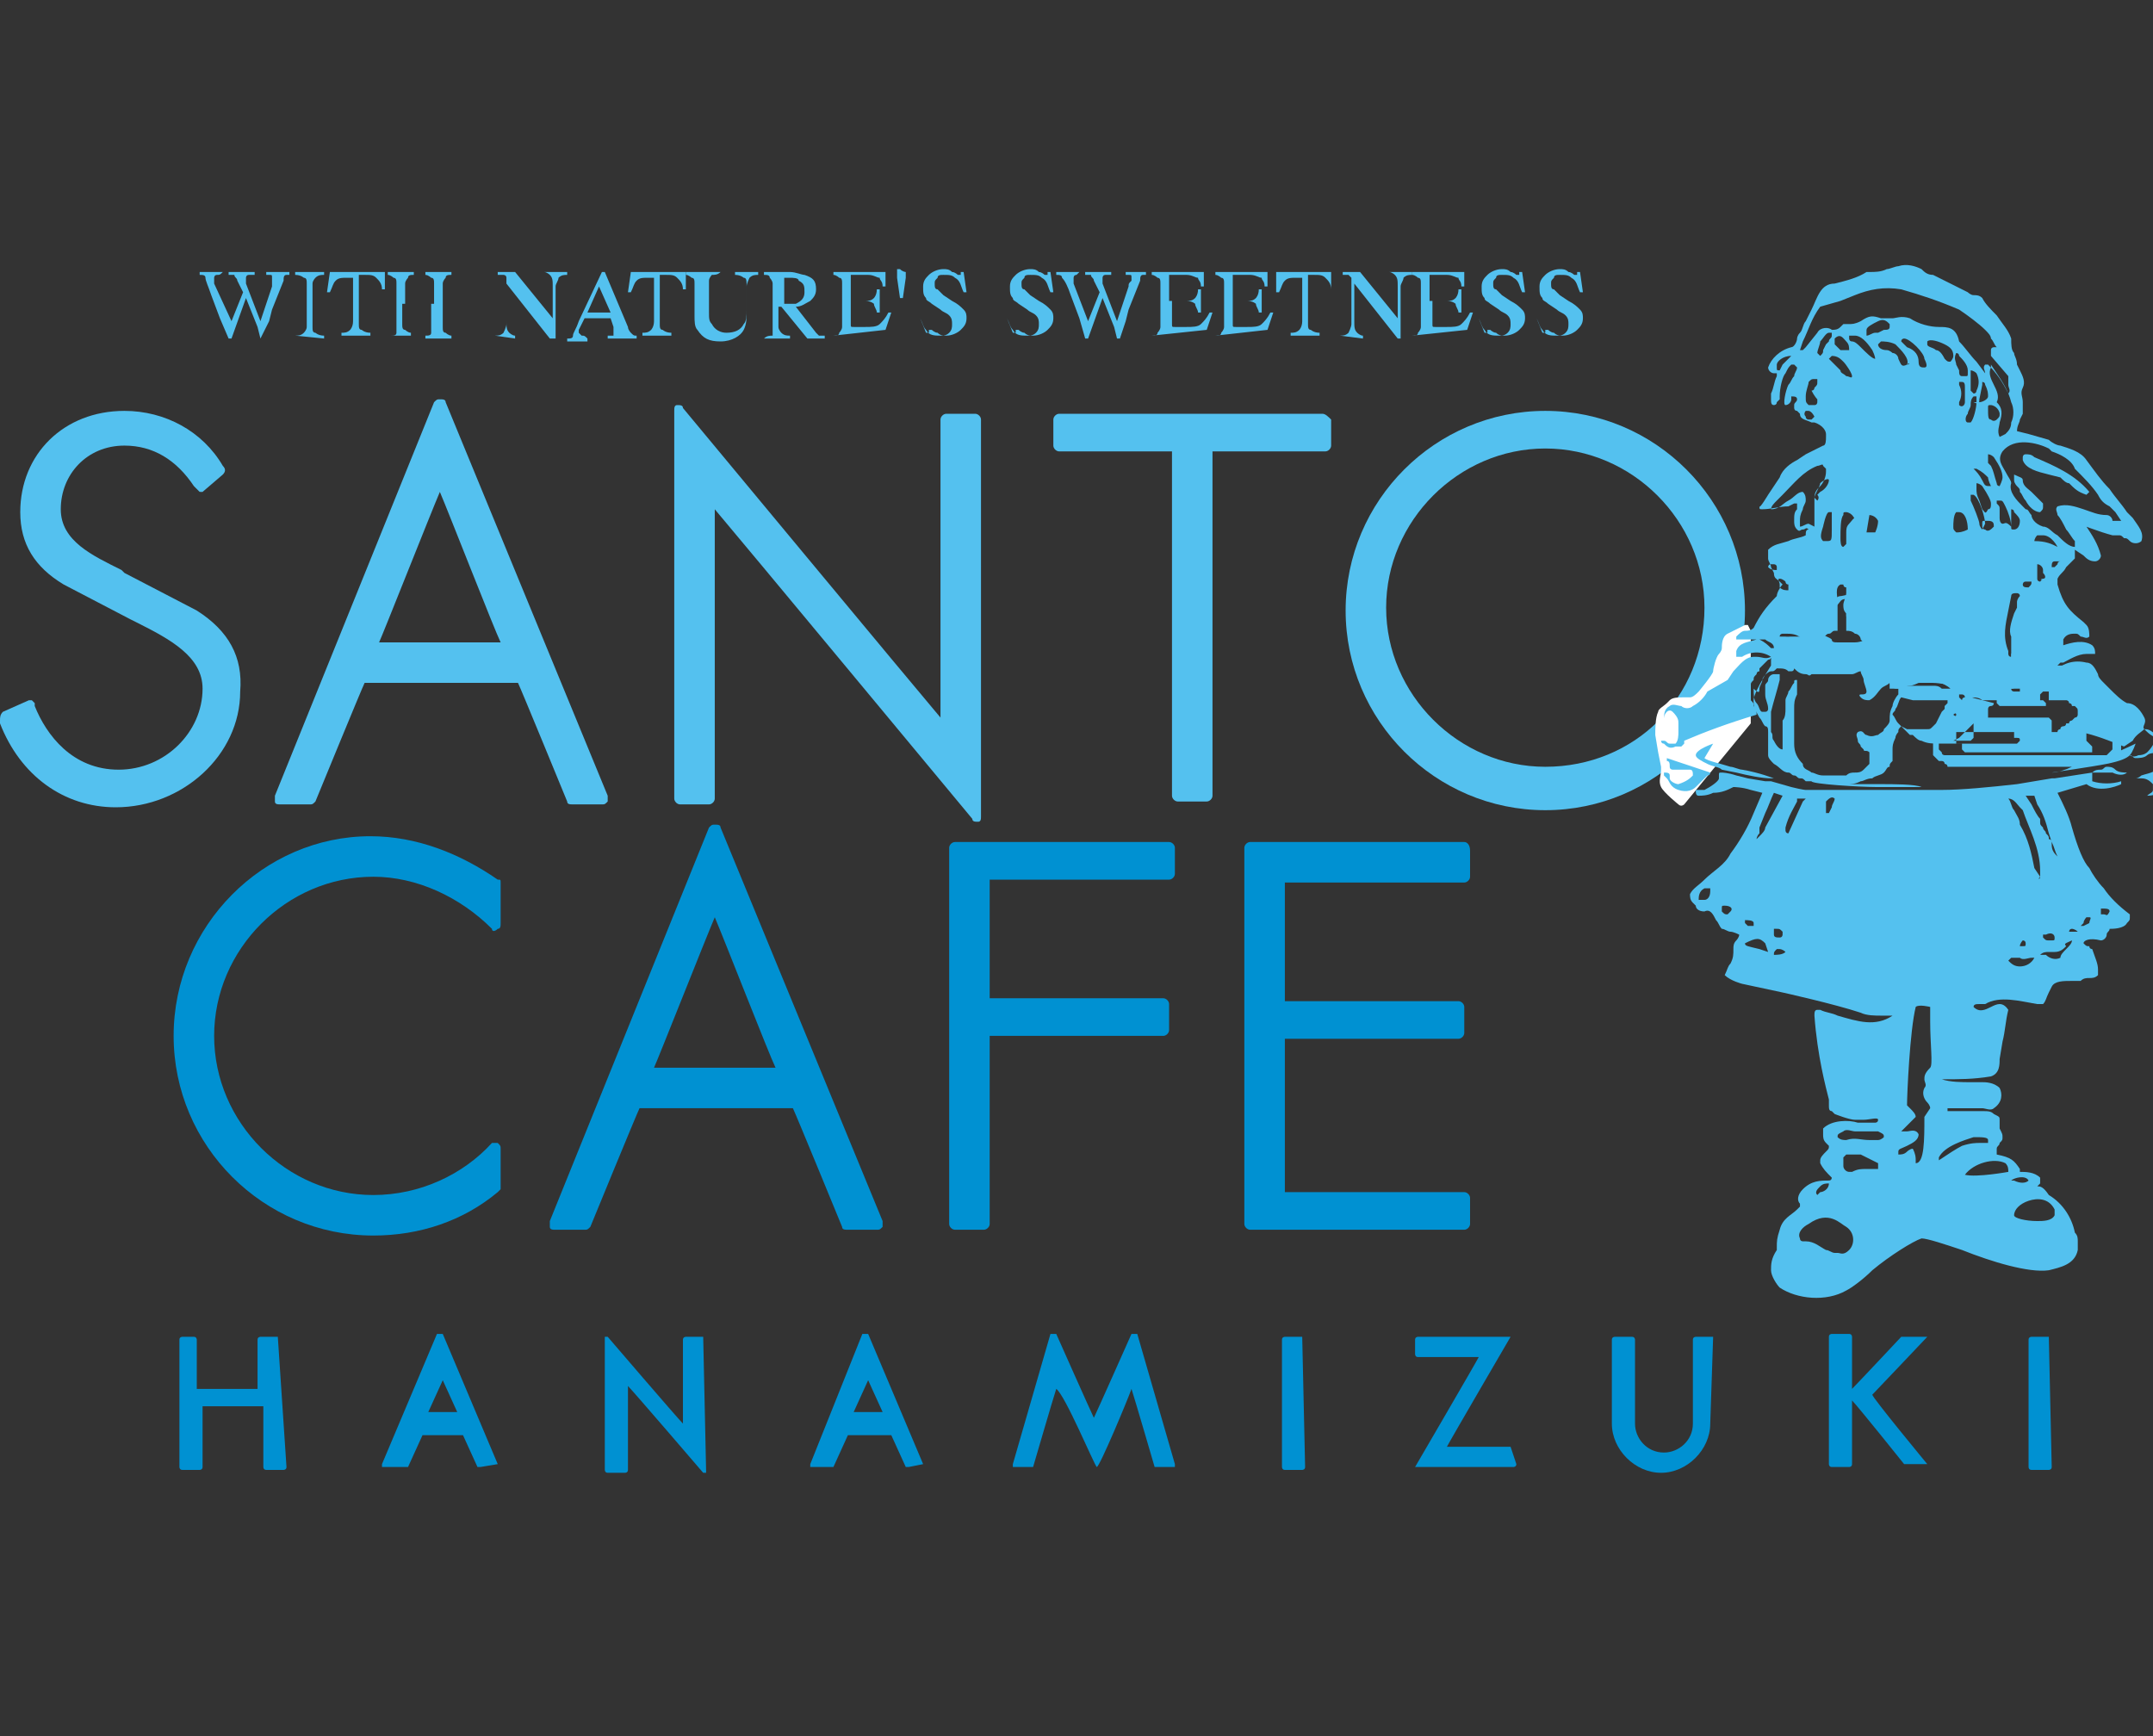 <?xml version="1.0" encoding="utf-8"?>
<!-- Generator: Adobe Illustrator 19.2.0, SVG Export Plug-In . SVG Version: 6.00 Build 0)  -->
<svg version="1.1" baseProfile="tiny" id="レイヤー_1"
	 xmlns="http://www.w3.org/2000/svg" xmlns:xlink="http://www.w3.org/1999/xlink" x="0px" y="0px" width="74.4px" height="60px"
	 viewBox="0 0 74.4 60" xml:space="preserve">
<rect x="0" y="0" width="74.4" height="60" fill="#333333" stroke="none"/>
<g>
	<path fill="#54C1EF" d="M6.8,21.1c0,0-2.5-1.3-2.5-1.3c0,0-0.1-0.1-0.1-0.1c-1-0.5-2.1-1-2.1-2.1c0-1.2,0.9-2.2,2.2-2.2
		c1,0,1.8,0.5,2.4,1.4c0,0,0.1,0.1,0.1,0.1c0,0,0.1,0.1,0.1,0.1C6.9,17,7,17,7,17l0.7-0.6c0.1-0.1,0.1-0.2,0-0.3
		c-0.7-1.2-2-1.9-3.4-1.9c-2.1,0-3.6,1.5-3.6,3.5c0,1.1,0.5,1.9,1.5,2.5l2.3,1.2c0,0,0.2,0.1,0.2,0.1C5.9,22.1,7,22.7,7,23.8
		c0,1.5-1.3,2.8-2.9,2.8c-1.6,0-2.5-1.2-2.9-2.2c0,0,0-0.1,0-0.1c0,0-0.1-0.1-0.1-0.1c0,0-0.1,0-0.1,0l-0.9,0.4
		C0,24.7,0,24.8,0,24.9L0,25c0.7,1.8,2.2,2.9,4,2.9c2.3,0,4.3-1.8,4.3-4C8.4,22.7,7.9,21.8,6.8,21.1z"/>
	<path fill="#54C1EF" d="M33.7,14.3h-1c-0.1,0-0.2,0.1-0.2,0.2c0,0,0,9.4,0,10.3c-0.6-0.7-8.9-10.7-8.9-10.7c0-0.1-0.1-0.1-0.2-0.1
		c-0.1,0-0.1,0.1-0.1,0.2v13.4c0,0.1,0.1,0.2,0.2,0.2h1c0.1,0,0.2-0.1,0.2-0.2c0,0,0-9.1,0-10c0.6,0.7,8.9,10.7,8.9,10.7
		c0,0.1,0.1,0.1,0.2,0.1c0.1,0,0.1-0.1,0.1-0.2V14.5C33.9,14.4,33.8,14.3,33.7,14.3z"/>
	<path fill="#54C1EF" d="M45.7,14.3h-9.1c-0.1,0-0.2,0.1-0.2,0.2v0.9c0,0.1,0.1,0.2,0.2,0.2c0,0,3.6,0,3.9,0c0,0.4,0,11.9,0,11.9
		c0,0.1,0.1,0.2,0.2,0.2h1c0.1,0,0.2-0.1,0.2-0.2c0,0,0-11.6,0-11.9c0.3,0,3.9,0,3.9,0c0.1,0,0.2-0.1,0.2-0.2v-0.9
		C45.9,14.4,45.8,14.3,45.7,14.3z"/>
	<path fill="#54C1EF" d="M53.4,14.2c-3.8,0-6.9,3.1-6.9,6.9c0,3.8,3.1,6.9,6.9,6.9c3.8,0,6.9-3.1,6.9-6.9
		C60.3,17.3,57.2,14.2,53.4,14.2z M53.4,26.5c-3,0-5.5-2.5-5.5-5.5c0-3,2.5-5.5,5.5-5.5s5.5,2.5,5.5,5.5
		C58.9,24.1,56.5,26.5,53.4,26.5z"/>
	<path fill="#54C1EF" d="M15.4,13.9c0-0.1-0.1-0.1-0.2-0.1c-0.1,0-0.1,0-0.2,0.1L9.5,27.5c0,0.1,0,0.1,0,0.2c0,0.1,0.1,0.1,0.2,0.1
		h1c0.1,0,0.1,0,0.2-0.1c0,0,1.6-3.9,1.7-4.1c0.2,0,5.1,0,5.3,0c0.1,0.2,1.7,4.1,1.7,4.1c0,0.1,0.1,0.1,0.2,0.1h1
		c0.1,0,0.1,0,0.2-0.1c0,0,0-0.1,0-0.2L15.4,13.9z M17.3,22.2c-0.5,0-3.8,0-4.2,0c0.1-0.2,1.8-4.5,2.1-5.2
		C15.5,17.7,17.1,21.8,17.3,22.2z"/>
	<path fill="#0091D2" d="M40.4,29.1H33c-0.1,0-0.2,0.1-0.2,0.2v13c0,0.1,0.1,0.2,0.2,0.2h1c0.1,0,0.2-0.1,0.2-0.2c0,0,0-6.1,0-6.5
		c0.3,0,6,0,6,0c0.1,0,0.2-0.1,0.2-0.2v-0.9c0-0.1-0.1-0.2-0.2-0.2c0,0-5.7,0-6,0c0-0.3,0-3.8,0-4.1c0.3,0,6.2,0,6.2,0
		c0.1,0,0.2-0.1,0.2-0.2v-0.9C40.6,29.2,40.5,29.1,40.4,29.1z"/>
	<path fill="#0091D2" d="M50.6,29.1h-7.4c-0.1,0-0.2,0.1-0.2,0.2v13c0,0.1,0.1,0.2,0.2,0.2h7.4c0.1,0,0.2-0.1,0.2-0.2v-0.9
		c0-0.1-0.1-0.2-0.2-0.2c0,0-5.8,0-6.2,0c0-0.3,0-5,0-5.3c0.3,0,6,0,6,0c0.1,0,0.2-0.1,0.2-0.2v-0.9c0-0.1-0.1-0.2-0.2-0.2
		c0,0-5.7,0-6,0c0-0.3,0-3.8,0-4.1c0.3,0,6.2,0,6.2,0c0.1,0,0.2-0.1,0.2-0.2v-0.9C50.8,29.2,50.7,29.1,50.6,29.1z"/>
	<path fill="#0091D2" d="M24.9,28.6c0-0.1-0.1-0.1-0.2-0.1c-0.1,0-0.1,0-0.2,0.1L19,42.2c0,0.1,0,0.1,0,0.2c0,0.1,0.1,0.1,0.2,0.1h1
		c0.1,0,0.1,0,0.2-0.1c0,0,1.6-3.9,1.7-4.1c0.2,0,5.1,0,5.3,0c0.1,0.2,1.7,4.1,1.7,4.1c0,0.1,0.1,0.1,0.2,0.1h1c0.1,0,0.1,0,0.2-0.1
		c0,0,0-0.1,0-0.2L24.9,28.6z M26.8,36.9c-0.5,0-3.8,0-4.2,0c0.1-0.2,1.8-4.5,2.1-5.2C25,32.4,26.6,36.5,26.8,36.9z"/>
	<path fill="#0091D2" d="M12.8,28.9C9.1,28.9,6,32,6,35.8c0,3.8,3.1,6.9,6.9,6.9c1.6,0,3.1-0.5,4.3-1.5c0,0,0.1-0.1,0.1-0.1v-1.4
		c0-0.1,0-0.1-0.1-0.2c-0.1,0-0.1,0-0.2,0c-1,1.1-2.5,1.8-4.1,1.8c-3,0-5.5-2.5-5.5-5.5c0-3,2.5-5.5,5.5-5.5c1.5,0,3,0.7,4.1,1.8
		c0,0.1,0.1,0.1,0.2,0c0.1,0,0.1-0.1,0.1-0.2v-1.4c0-0.1,0-0.1-0.1-0.1C15.9,29.5,14.4,28.9,12.8,28.9z"/>
	<path fill="#FFFFFF" d="M60.4,21.6c0,0-0.1,0-0.1,0l-0.6,0.3c-0.2,0.1-0.2,0.4-0.2,0.5c0,0.1-0.1,0.2-0.1,0.2
		c-0.1,0.1-0.2,0.5-0.2,0.6c0,0.1-0.5,0.7-0.5,0.7c-0.1,0.1-0.2,0.2-0.3,0.2c0,0-0.2,0-0.2,0c-0.2,0-0.4,0-0.5,0.1l-0.1,0.1
		c-0.1,0.1-0.3,0.2-0.3,0.3c-0.1,0.2-0.1,0.6-0.1,0.8l0.1,0.6c0,0,0.1,0.5,0.1,0.5c0,0,0,0.1,0,0.1c0,0.2-0.1,0.4,0,0.6
		c0.1,0.2,0.6,0.6,0.6,0.6c0.1,0.1,0.2,0,0.2,0l2.3-2.8c0,0,0-0.1,0-0.1l0-3.1C60.4,21.6,60.4,21.6,60.4,21.6z"/>
	<g>
		<path fill="#54C1EF" d="M72.7,30.7c-0.2-0.2-0.4-0.5-0.5-0.7l0,0c-0.2-0.2-0.4-0.7-0.6-1.4c-0.1-0.4-0.3-0.8-0.5-1.2
			c0,0,1-0.3,1-0.3c0.4,0.3,1,0.1,1.2,0l0,0l0,0l0,0c0,0,0,0,0-0.1l0,0h0c-0.3,0.1-0.7,0.1-1,0c0,0,0-0.1,0-0.2c0,0,0-0.1,0-0.1l0,0
			l0,0l-1.3,0.2c0,0-0.1,0-0.1,0l0,0l-1.2,0.2c-0.9,0.1-1.9,0.2-2.6,0.2l-0.7,0l-0.2,0c-0.3,0-1.6,0-1.6,0l-0.2,0L63,27.3l-0.3,0
			c0,0-0.1,0-0.1,0l0,0c0,0-0.1,0-0.1,0l-0.1,0c0,0,0,0,0,0c0,0-0.1,0-0.5-0.1L61.2,27L61,27c0,0-0.6-0.1-0.6-0.1l-0.4-0.1
			c-0.3-0.1-0.5-0.1-0.5-0.1c-0.1,0-0.1,0-0.1,0.1l0,0.1c0,0.1-0.3,0.3-0.5,0.4c-0.1,0-0.1,0-0.2,0c0,0-0.1,0-0.1,0l0,0l0,0
			c0,0.1,0,0.2,0.1,0.2c0.1,0,0.3,0,0.5-0.1c0.3,0,0.5-0.1,0.7-0.2c0,0,0.3,0,0.6,0.1c0,0,0.4,0.1,0.4,0.1c0,0-0.3,0.7-0.3,0.7
			c-0.2,0.5-0.5,1-0.8,1.4c-0.2,0.4-0.6,0.6-0.9,0.9c-0.2,0.2-0.4,0.3-0.5,0.5c0,0,0,0,0,0c0,0.1,0,0.2,0.1,0.3l0.1,0.1
			c0,0.1,0.1,0.2,0.3,0.2c0.2-0.1,0.3,0.1,0.4,0.3c0.1,0.1,0.1,0.2,0.2,0.3c0.1,0,0.2,0.1,0.3,0.1c0.1,0,0.3,0.1,0.3,0.1
			c0,0,0,0,0,0c0,0.1-0.1,0.2-0.1,0.2c-0.1,0.1-0.1,0.2-0.1,0.3c0,0.2,0,0.3-0.1,0.5c-0.1,0.1-0.1,0.2-0.2,0.4
			c0.2,0.2,0.6,0.3,0.6,0.3c0,0,1.4,0.3,1.4,0.3c0,0,1.8,0.4,2.7,0.7c0.2,0.1,0.5,0.1,0.7,0.1c0.1,0,0.3,0,0.4,0
			c-0.6,0.4-1.2,0.2-1.9,0c-0.2-0.1-0.4-0.1-0.6-0.2l0,0l-0.1,0c-0.1,0-0.1,0.1-0.1,0.2c0.1,1.4,0.4,2.5,0.5,2.9c0,0.1,0,0.2,0,0.2
			c0,0.1,0,0.2,0.1,0.2l0.1,0.1c0,0,0.5,0.2,0.7,0.2c0.1,0,0.2,0,0.3,0c0.2,0,0.5-0.1,0.5,0c0,0,0,0,0,0c0,0.1-0.1,0.1-0.1,0.1
			c-0.1,0-0.2,0-0.3,0c0,0-0.1,0-0.3,0c-0.3-0.1-0.9-0.1-1.2,0.2c0,0.1,0,0.1,0,0.2c0,0.1,0,0.2,0.1,0.3l0.1,0.1
			c0,0.1,0,0.1-0.1,0.2c-0.1,0.1-0.2,0.2-0.2,0.3c0,0,0,0.1,0,0.1c0.1,0.2,0.2,0.3,0.4,0.5c0,0,0,0.1-0.1,0.1c-0.3,0-0.6,0-0.9,0.3
			c-0.2,0.2-0.2,0.4-0.1,0.5c0,0.1,0,0.1,0,0.1c0,0-0.1,0.1-0.1,0.1c-0.2,0.2-0.5,0.3-0.6,0.7c-0.1,0.3-0.1,0.4-0.1,0.6l0,0.1
			c-0.2,0.3-0.2,0.5-0.2,0.7c0,0.2,0.2,0.5,0.3,0.6c0.6,0.4,1.6,0.5,2.3,0.1c0.2-0.1,0.6-0.4,0.9-0.7c0.6-0.5,1.4-1,1.7-1.1
			c0.2,0,0.8,0.2,1.4,0.4c1,0.4,2.3,0.8,3,0.7c0.4-0.1,0.9-0.2,1-0.7c0,0,0-0.1,0-0.1c0-0.1,0-0.1,0-0.2c0-0.1,0-0.2-0.1-0.3
			c-0.1-0.5-0.4-1-0.9-1.3c0,0,0,0,0,0C70.6,41,70.5,41,70.4,41c0,0,0.1-0.1,0.1-0.1c0,0,0-0.1,0-0.1c0-0.1,0-0.1,0-0.1
			c-0.2-0.2-0.5-0.2-0.7-0.2c0,0,0,0,0-0.1c0,0,0,0,0,0l0,0c-0.2-0.3-0.3-0.4-0.8-0.5c0,0,0-0.1,0-0.1c0,0,0,0,0,0c0,0,0,0,0-0.1
			c0-0.1,0.1-0.1,0.1-0.2c0.1-0.1,0.1-0.1,0.1-0.2c0-0.1,0-0.1-0.1-0.3c0,0,0-0.1,0-0.1c0,0,0-0.1,0-0.1c0,0,0-0.1,0-0.1
			c0-0.1,0-0.1-0.2-0.2c-0.1-0.1-0.2-0.1-0.4-0.1c-0.2,0-0.4,0-0.7,0c-0.2,0-0.3,0-0.5,0c0,0,0,0,0,0c0,0,0,0,0-0.1c0,0,0,0,0,0
			c0.1,0,0.3,0,0.5,0c0.2,0,0.3,0,0.5,0c0.1,0,0.2,0,0.2,0c0.1,0,0.3,0.1,0.4,0c0.3-0.2,0.3-0.5,0.2-0.7c-0.2-0.2-0.5-0.2-0.6-0.2
			l-0.4,0c-0.3,0-0.7,0-1-0.1c0.6,0,1.1,0,1.7-0.1c0.3-0.1,0.3-0.4,0.3-0.6l0.1-0.6c0.1-0.4,0.1-0.7,0.2-1.1
			c-0.2-0.3-0.4-0.2-0.6-0.1c-0.2,0.1-0.4,0.2-0.6,0c0-0.1,0.1-0.1,0.2-0.1l0.2,0c0.5-0.3,1.2-0.1,1.8,0l0.2,0l0,0
			c0.1-0.1,0.1-0.2,0.2-0.4l0.1-0.2c0.1-0.2,0.4-0.2,0.7-0.2l0.3,0c0.1-0.1,0.2-0.1,0.3-0.1c0.1,0,0.2,0,0.3-0.1l0,0l0-0.2
			c0-0.2-0.1-0.4-0.2-0.7c0,0-0.1,0-0.1-0.1c-0.1,0-0.1,0-0.2-0.1c0-0.1,0.2-0.2,0.6-0.1c0.1,0,0.2-0.1,0.2-0.2
			c0-0.1,0.1-0.1,0.1-0.2c0.1,0,0.5,0,0.6-0.2c0.1-0.1,0.1-0.1,0.1-0.2c0,0,0-0.1,0-0.1C73.2,31.3,72.9,31,72.7,30.7z M58.9,31.1
			L58.9,31.1l-0.2,0v0c0-0.1,0-0.3,0.2-0.4l0,0l0,0c0,0,0,0,0.1,0c0,0,0.1,0,0.1,0c0,0,0,0,0,0.1C59.1,31,59,31.1,58.9,31.1z
			 M59.8,31.5C59.8,31.5,59.8,31.6,59.8,31.5L59.8,31.5l-0.1,0.1c-0.1,0-0.1,0-0.2-0.1c0,0,0-0.1,0-0.1c0-0.1,0-0.1,0.1-0.1
			c0,0,0,0,0,0l0,0l0,0C59.8,31.3,59.9,31.4,59.8,31.5L59.8,31.5z M60.8,28.8c0-0.1,0-0.1,0-0.2l0,0l0.2-0.5
			c0.1-0.2,0.2-0.5,0.3-0.7l0,0l0.3,0.1l0,0l-0.6,1.1c0,0.1-0.1,0.2-0.2,0.3l-0.1,0.1l0,0C60.7,29,60.7,28.9,60.8,28.8z M61.5,32.4
			L61.5,32.4L61.5,32.4c-0.1,0-0.2,0-0.2-0.1l0,0l0-0.1c0,0,0-0.1,0-0.1c0,0,0.1,0,0.1,0c0.1,0,0.1,0,0.2,0.1l0,0l0,0l0,0.1
			C61.6,32.3,61.6,32.4,61.5,32.4z M60.3,31.8L60.3,31.8L60.3,31.8c0.1,0,0.3,0,0.3,0.1l0,0.1c0,0-0.1,0-0.2,0c0,0,0,0,0,0
			c0,0-0.1-0.1-0.1-0.1C60.3,31.9,60.3,31.8,60.3,31.8z M60.8,32.8c-0.4-0.1-0.5-0.1-0.5-0.2c0,0,0,0,0,0l0,0c0.4-0.2,0.5-0.2,0.7,0
			l0.1,0.3l0,0L60.8,32.8z M61.7,32.9C61.6,33,61.4,33,61.3,33l0,0l0,0c0-0.1,0-0.1,0.1-0.2c0,0,0.1,0,0.1,0
			C61.5,32.8,61.6,32.8,61.7,32.9L61.7,32.9L61.7,32.9z M62.3,27.7l-0.5,1.1l0,0c-0.1,0-0.1-0.1-0.1-0.1c0,0,0-0.1,0-0.1
			c0.1-0.4,0.3-0.7,0.4-0.9l0-0.1l0,0l0.3,0L62.3,27.7z M63.3,27.9l-0.1,0.2l0,0c0,0-0.1,0-0.1,0c0,0,0-0.1,0-0.2c0-0.1,0-0.1,0-0.2
			l0,0l0,0c0.1-0.1,0.2-0.2,0.3-0.1l0,0l0,0C63.4,27.7,63.3,27.8,63.3,27.9z M62.9,41c0.1-0.1,0.2-0.1,0.3-0.1l0,0l0,0
			c0,0.2-0.2,0.3-0.3,0.3l-0.1,0.1l0,0C62.7,41.2,62.8,41.1,62.9,41z M63.9,43.2c-0.2,0.2-0.3,0.1-0.4,0.1l-0.1,0
			c-0.1,0-0.2-0.1-0.3-0.1c-0.2-0.1-0.4-0.3-0.7-0.3l-0.1,0c0,0-0.1,0-0.1-0.1c-0.1-0.2,0.1-0.4,0.3-0.5c0.7-0.5,1.1,0,1.3,0.1
			C64.1,42.6,64.1,43,63.9,43.2z M64.9,40.4L64.9,40.4c-0.2,0-0.3,0-0.4,0c-0.2,0-0.3,0-0.5,0.1c0,0-0.1,0-0.1,0
			c-0.1,0-0.2-0.1-0.2-0.2l0-0.1c0-0.1,0-0.1,0-0.2c0,0,0,0,0.1-0.1c0.2,0,0.4,0,0.5,0c0.2,0.1,0.4,0.2,0.6,0.3l0,0V40.4z
			 M64.9,39.4L64.9,39.4l-0.3,0c-0.3,0-0.5-0.1-0.8,0c-0.1,0-0.2,0-0.3-0.1c0-0.1,0-0.1,0.2-0.2c0.1-0.1,0.3,0,0.4,0l0.2,0
			c0,0,0.6,0,0.6,0c0.2,0.1,0.2,0.1,0.2,0.2C65.1,39.3,65,39.4,64.9,39.4z M66.5,38.6c0,0.8,0,1.6-0.3,1.6l0,0l0,0c0,0,0-0.1,0-0.1
			c0-0.1,0-0.2-0.1-0.4c-0.1,0-0.2,0.1-0.2,0.1c-0.1,0.1-0.2,0.1-0.3,0.1c0,0,0,0,0-0.1c0-0.1,0.1-0.1,0.3-0.2
			c0.2-0.1,0.4-0.2,0.4-0.4c-0.1-0.2-0.3-0.1-0.4-0.1c-0.1,0-0.1,0-0.2,0l0,0l0.2-0.2c0.1-0.1,0.2-0.2,0.3-0.3
			c0-0.1-0.1-0.2-0.2-0.3l-0.1-0.1l0,0c0-0.4,0.1-2.6,0.3-3.4c0.1-0.1,0.5,0,0.5,0l0,0l0,0.5c0,0.8,0.1,1.5,0,1.6
			c-0.2,0.2-0.2,0.3-0.2,0.4c0,0.1,0.1,0.2,0,0.3c-0.1,0.2,0,0.4,0.1,0.5c0,0,0.1,0.1,0.1,0.2L66.5,38.6z M71,41.8
			c0,0.1,0,0.2,0,0.2c-0.1,0.2-0.4,0.2-0.6,0.2c-0.4,0-0.8-0.1-0.8-0.2c0-0.2,0.2-0.4,0.5-0.5C70.4,41.4,70.8,41.4,71,41.8z
			 M69.5,40.8c0.1-0.1,0.5-0.2,0.6,0l0,0l0,0c-0.1,0.1-0.3,0.1-0.5,0L69.5,40.8L69.5,40.8z M69.3,40.2c0.1,0.1,0.1,0.2,0.1,0.3v0
			l0,0c0,0-1.1,0.2-1.5,0.1l0,0l0,0C68.2,40.2,68.9,40,69.3,40.2z M68.2,39.3c0.3,0,0.5,0,0.5,0.1c0,0.1,0,0.1,0,0.1
			c0,0-0.1,0-0.3,0c-0.1,0-0.3,0-0.6,0.1c-0.2,0.1-0.5,0.3-0.8,0.5l0,0l0-0.1C67.2,39.6,67.9,39.4,68.2,39.3z M70.3,27.5L70.3,27.5
			l0.1,0.3c0.2,0.3,0.3,0.6,0.4,1l0.1,0.3c0.1,0.2,0.1,0.3,0.2,0.5l0,0l0,0c-0.1-0.1-0.2-0.2-0.2-0.4c0-0.1,0-0.2-0.1-0.2
			c0-0.1,0-0.1-0.1-0.2c0-0.1-0.1-0.1-0.1-0.2c-0.1-0.1-0.1-0.1-0.1-0.2c0,0,0-0.1,0-0.1c-0.1-0.1-0.2-0.3-0.3-0.5L70,27.5
			L70.3,27.5z M71,32.4L71,32.4c0,0.1,0,0.1-0.1,0.1c0,0-0.1,0-0.1,0c-0.1,0-0.1,0-0.2-0.1c0,0,0,0,0,0c0-0.1,0-0.1,0-0.1l0.1,0
			C70.9,32.2,71,32.3,71,32.4L71,32.4z M70.3,33.1c-0.1,0.2-0.3,0.3-0.5,0.3l0,0h0c-0.2,0-0.3-0.1-0.4-0.2l0,0l0,0l0.1-0.1
			c0.1,0,0.2,0,0.3,0c0,0,0,0,0,0c0.1,0.1,0.3,0,0.4,0L70.3,33.1L70.3,33.1L70.3,33.1L70.3,33.1z M69.8,32.7L69.8,32.7
			c0-0.1,0.1-0.2,0.1-0.2c0,0,0.1,0,0.1,0.1c0,0.1,0,0.1-0.1,0.1c0,0,0,0-0.1,0C69.9,32.8,69.9,32.7,69.8,32.7L69.8,32.7z
			 M70.5,30.3C70.5,30.4,70.4,30.4,70.5,30.3L70.5,30.3L70.3,30c-0.1-0.5-0.2-1-0.5-1.5c0-0.2-0.1-0.3-0.2-0.5
			c-0.1-0.1-0.1-0.3-0.2-0.4l0,0l0,0c0.2,0,0.3,0.2,0.4,0.3c0,0,0.1,0.1,0.1,0.1c0.2,0.6,0.6,1.3,0.6,2.1l0,0l0,0
			C70.5,30.2,70.5,30.3,70.5,30.3C70.5,30.3,70.5,30.3,70.5,30.3z M71.6,32.5c0,0.1-0.1,0.2-0.2,0.3c-0.1,0.1-0.2,0.2-0.2,0.3l0,0
			l0,0c-0.2,0.1-0.4,0-0.5-0.1L70.5,33l0,0c0.1-0.1,0.2-0.1,0.3-0.1c0,0,0.2,0,0.2,0c0.2,0,0.3-0.1,0.4-0.2
			C71.3,32.6,71.4,32.6,71.6,32.5L71.6,32.5L71.6,32.5L71.6,32.5z M71.6,32.2L71.6,32.2c-0.1,0-0.1,0-0.1,0c0,0,0,0,0,0
			c0,0,0-0.1,0.1-0.1c0,0,0.1,0,0.2,0.1C71.7,32.2,71.6,32.2,71.6,32.2z M72.2,31.9L72.2,31.9L72.2,31.9C72,32,72,32,72,32l-0.1,0
			l0,0l0.1-0.1c0-0.1,0.1-0.2,0.1-0.2c0,0,0.1,0,0.1,0l0,0l0,0C72.3,31.7,72.2,31.8,72.2,31.9z M72.7,31.6c0,0-0.1,0-0.1,0l0,0v-0.2
			l0,0c0.2,0,0.3,0,0.3,0.1C72.8,31.7,72.8,31.6,72.7,31.6z"/>
		<path fill="#54C1EF" d="M59,26.8c0.1,0,0.1-0.1,0.1-0.1l0,0l-0.6-0.2l-0.9-0.3l0,0c0,0,0,0,0,0.1c0,0,0,0,0,0l0,0l0,0
			c0.1,0,0.1,0.1,0.1,0.2c0,0.1,0.1,0.1,0.1,0.1c0.1,0,0.1,0,0.2,0l0.1,0c0.1,0,0.2,0,0.3,0c0.1,0,0.1,0.1,0.1,0.2
			c-0.1,0.1-0.2,0.2-0.5,0.3c-0.1,0-0.3-0.1-0.3-0.2l0-0.1c0-0.1-0.1-0.1-0.2-0.1c0,0,0,0.1,0,0.1l0,0l0,0l0.1,0.1
			c0.1,0.1,0.1,0.3,0.4,0.4c0.3,0.1,0.5,0,0.6-0.1C58.8,27,58.9,26.9,59,26.8z"/>
		<path fill="#54C1EF" d="M73.1,26.6c-0.1-0.1-0.2-0.1-0.3-0.1l0,0l0,0c-0.1,0-0.1,0.1-0.2,0.1c-0.1,0-0.2,0-0.3,0.1l0,0l0,0
			c0.1,0,0.2,0,0.3,0l0.1,0c0,0,0.2,0,0.3,0c0.2,0.1,0.4,0.1,0.5,0l0,0l0,0C73.4,26.7,73.2,26.7,73.1,26.6z"/>
		<path fill="#54C1EF" d="M59.2,25.7c0,0-0.6,0.2-0.6,0.4c0,0.1,0.2,0.2,0.4,0.3c0.2,0.1,0.4,0.1,0.5,0.2c0,0,0,0,0,0l0.5,0.1
			c0.4,0.1,0.9,0.2,1.2,0.2c0,0,0.1,0,0.1,0c0,0,0,0,0,0c0,0,0,0,0,0c0,0,0,0,0,0l0,0c0,0-0.5-0.2-1.1-0.3c-0.1,0-0.3-0.1-0.4-0.1
			c-0.3-0.1-0.8-0.2-0.9-0.3c0,0,0,0,0,0L59.2,25.7L59.2,25.7L59.2,25.7L59.2,25.7z"/>
		<path fill="#54C1EF" d="M70.8,16.4l0.4,0.1l0,0c0.1,0.1,0.2,0.2,0.3,0.2c0.2,0.2,0.3,0.3,0.6,0.4c0,0,0,0,0.1-0.1c0,0,0,0,0,0
			c-0.5-0.6-1.2-0.9-1.9-1.2l0,0c-0.1-0.1-0.2-0.1-0.3-0.1c-0.1,0-0.1,0.1-0.1,0.1c0,0,0,0.1,0,0.1C70,16.2,70.4,16.3,70.8,16.4z"/>
		<path fill="#54C1EF" d="M70.6,17.5C70.6,17.5,70.6,17.5,70.6,17.5c0,0,0-0.1,0-0.1c-0.1-0.1-0.2-0.2-0.3-0.3L70.2,17
			c-0.1-0.1-0.3-0.2-0.3-0.4c0-0.1-0.1-0.1-0.3-0.2c0,0,0,0.2,0,0.2c0,0.1,0.1,0.2,0.1,0.2c0.1,0.1,0.1,0.1,0.1,0.2
			c0.1,0.1,0.1,0.2,0.2,0.3c0.1,0.2,0.3,0.4,0.5,0.4C70.6,17.6,70.6,17.6,70.6,17.5z"/>
		<path fill="#54C1EF" d="M60.6,24.3c0,0.2,0.1,0.3,0.2,0.5c0.1,0.1,0.1,0.2,0.2,0.3c0.1,0,0.1,0.1,0.1,0.2c0,0.1,0,0.1,0,0.2
			c0,0.2,0,0.3,0,0.5l0,0c0,0,0,0.1,0,0.1c0,0.1,0.1,0.2,0.2,0.3c0.2,0.1,0.3,0.3,0.5,0.3c0.1,0,0.1,0.1,0.2,0.1
			c0.1,0,0.1,0.1,0.2,0.1c0.1,0,0.1,0,0.2,0.1c0.1,0,0.2,0,0.3,0c0.1,0,0.1,0,0.2,0c-0.1,0-0.2,0-0.3,0c0,0,0,0,0,0
			c0,0.1,1.7,0.2,2.2,0.2l0.7,0c0.7,0,0.9,0,0.9,0c0,0,0,0,0,0c-0.2-0.1-1-0.1-1.4-0.1l-0.1,0l-0.6,0c-0.2,0-0.4,0-0.6,0
			c0,0,0,0,0.1,0c0.2,0,0.3,0,0.5-0.1c0.1,0,0.2-0.1,0.4-0.1c0.1-0.1,0.3-0.1,0.4-0.2c0.1-0.1,0.1-0.2,0.2-0.2c0-0.1,0-0.1,0.1-0.2
			c0-0.1,0-0.2,0-0.4c0-0.1,0-0.2,0.1-0.4c0-0.1,0.1-0.2,0.1-0.2c0-0.1,0-0.1,0.1-0.2c0,0,0,0,0,0c0,0,0.1,0.1,0.1,0.1
			c0,0,0.1,0.1,0.1,0.1l0.1,0.1c0,0,0.1,0,0.1,0c0.1,0.1,0.2,0.2,0.3,0.2c0.2,0.1,0.4,0.1,0.6,0.1c0,0,0.3-0.1,0.3-0.1l0.1,0
			c0,0,0.1,0,0.1,0l0.2-0.1c0,0,0.1-0.1,0.1-0.1l0.1-0.1c0,0,0.1-0.1,0.1-0.1l0.1-0.1l0.1-0.1l0,0c0,0,0,0,0,0c0,0,0,0,0,0.1
			c0,0,0,0.1,0,0.1c0,0,0,0.1,0,0.1c0,0,0,0.1,0,0.1c0,0,0,0.1,0,0.1c0,0,0,0-0.1,0.1c0,0-0.1,0-0.1,0c0,0-0.1,0-0.1,0
			c0,0-0.1,0-0.1,0c0,0-0.1,0-0.1,0c0,0-0.1,0-0.1,0c0,0-0.1,0-0.1,0c0,0,0,0-0.1,0c0,0,0,0-0.1,0c0,0,0,0-0.1,0c0,0-0.1,0-0.1,0
			c0,0-0.1,0-0.1,0c0,0,0,0-0.1,0c0,0,0,0-0.1,0c0,0,0,0,0,0.1c0,0,0,0,0,0.1c0,0,0,0.1,0,0.1c0,0,0,0.1,0,0.1c0,0,0,0.1,0,0.1
			c0,0,0,0,0.1,0.1c0,0,0,0,0.1,0.1c0,0,0.1,0,0.1,0c0,0,0.1,0,0.1,0.1c0,0,0.1,0,0.1,0.1c0,0,0.1,0,0.1,0c0,0,0.1,0,0.1,0
			c0,0,0.1,0,0.1,0c0,0,0.1,0,0.1,0c0,0,0.1,0,0.1,0c0,0,0.1,0,0.1,0c0,0,0.1,0,0.1,0c0,0,0.1,0,0.1,0c0,0,0.1,0,0.1,0
			c0,0,0,0,0.1,0c0,0,0,0,0.1,0c0,0,0,0,0.1,0c0,0,0,0,0.1,0c0,0,0,0,0.1,0c0,0,0,0,0.1,0c0,0,0,0,0.1,0c0,0,0,0,0.1,0
			c0,0,0.1,0,0.1,0c0,0,0.1,0,0.1,0c0,0,0.1,0,0.1,0c0,0,0.1,0,0.1,0c0,0,0,0,0.1,0c0,0,0,0,0.1,0c0,0,0,0,0.1,0c0,0,0,0,0.1,0
			c0,0,0,0,0.1,0c0,0,0,0,0.1,0c0,0,0,0,0.1,0c0,0,0,0,0.1,0c0,0,0.1,0,0.1,0c0,0,0.1,0,0.1,0c0,0,0.1,0,0.1,0c0,0,0.1,0,0.1,0
			c0,0,0.1,0,0.1,0c0,0,0.1,0,0.1,0c0,0,0.1,0,0.1,0c0,0,0.1,0,0.1,0c0,0,0.1,0,0.1,0c0,0,0.1,0,0.1,0c0,0,0.1,0,0.1,0
			c0,0,0.1,0,0.1,0c0,0,0.1,0,0.1,0c0,0,0.1,0,0.1,0c0,0,0,0,0,0c-0.2,0.1-0.5,0.2-0.7,0.2l0,0l0,0c0,0,1.4-0.2,1.9-0.3
			c0.5-0.1,0.7-0.2,0.8-0.3c0.1-0.1,0.2-0.4,0.2-0.4l0,0l0,0c0,0-0.4,0.2-0.9,0.4c-0.2,0.1-0.5,0.2-0.7,0.2c0,0,0,0,0,0
			c0,0,0,0,0.1,0c0,0,0,0,0.1,0c0,0,0,0,0.1,0c0,0,0.1,0,0.1,0c0,0,0.1,0,0.1,0c0,0,0.1,0,0.1,0c0,0,0.1,0,0.1,0c0,0,0.1,0,0.1,0
			c0,0,0.1,0,0.1,0c0,0,0.1,0,0.1-0.1c0,0,0.1,0,0.1-0.1c0,0,0,0,0-0.1c0,0,0,0,0-0.1c0,0,0,0,0-0.1c0,0,0,0,0-0.1c0,0,0,0,0-0.1
			c0,0,0,0-0.1-0.1c0,0-0.1,0-0.1-0.1c0,0-0.1,0-0.1,0c0,0,0,0-0.1,0c0,0,0,0,0,0c0,0,0,0-0.1,0c0,0-0.1,0-0.1,0c0,0-0.1,0-0.1,0
			c0,0-0.1,0-0.1,0c0,0,0,0-0.1,0c0,0,0,0-0.1,0c0,0,0,0,0,0c0,0,0,0,0,0c0,0,0,0,0.1,0c0,0,0,0,0.1,0c0,0,0,0,0.1,0c0,0,0,0,0,0
			c0,0,0,0,0,0c0,0,0,0,0.1,0c0,0,0,0,0.1,0c0,0,0,0,0.1,0c0,0,0,0,0.1,0.1c0,0,0,0.1,0,0.1c0,0,0,0,0,0.1c0,0,0,0,0,0.1
			c0,0,0,0,0,0.1c0,0,0,0-0.1,0.1c0,0,0,0-0.1,0.1c0,0,0,0-0.1,0c0,0,0,0-0.1,0c0,0-0.1,0-0.1,0c0,0-0.1,0-0.1,0c0,0-0.1,0-0.1,0
			c0,0-0.1,0-0.1,0c0,0-0.1,0-0.1,0c0,0-0.1,0-0.1,0c0,0-0.1,0-0.1,0c0,0-0.1,0-0.1,0c0,0-0.1,0-0.1,0c0,0-0.1,0-0.1,0
			c0,0-0.1,0-0.1,0c0,0-0.1,0-0.1,0c0,0-0.1,0-0.1,0c0,0-0.1,0-0.1,0c0,0-0.1,0-0.1,0c0,0-0.1,0-0.1,0c0,0-0.1,0-0.1,0
			c0,0-0.1,0-0.1,0c0,0-0.1,0-0.1,0c0,0-0.1,0-0.1,0c0,0-0.1,0-0.1,0c0,0-0.1,0-0.1,0c0,0-0.1,0-0.1,0c0,0-0.1,0-0.1,0
			c0,0-0.1,0-0.1,0c0,0-0.1,0-0.1,0c0,0-0.1,0-0.1,0c0,0-0.1,0-0.1,0c0,0-0.1,0-0.1,0c0,0-0.1,0-0.1,0c0,0-0.1,0-0.1,0
			c0,0-0.1,0-0.1,0c0,0-0.1,0-0.1,0c0,0-0.1,0-0.1,0c0,0-0.1,0-0.1,0c0,0-0.1,0-0.1,0c0,0,0,0-0.1,0c0,0,0,0-0.1,0c0,0,0,0-0.1,0
			c0,0,0,0-0.1,0c0,0,0,0-0.1,0c0,0,0,0-0.1,0c0,0,0,0-0.1,0c0,0-0.1,0-0.1,0c0,0-0.1,0-0.1,0c0,0-0.1,0-0.1,0c0,0,0,0-0.1,0
			c0,0,0,0-0.1,0c0,0,0,0-0.1,0c0,0,0,0-0.1,0c0,0,0,0-0.1,0c0,0,0,0-0.1,0c0,0,0,0-0.1,0c0,0-0.1,0-0.1,0c0,0-0.1,0-0.1-0.1
			c0,0,0,0-0.1-0.1c0,0,0-0.1,0-0.1c0,0,0,0,0-0.1c0,0,0,0,0.1,0c0,0,0,0,0.1,0c0,0,0.1,0,0.1,0c0,0,0.1,0,0.1,0c0,0,0.1,0,0.1,0
			c0,0,0.1,0,0.1,0c0,0,0.1,0,0.1,0c0,0,0.1,0,0.1,0c0,0,0,0,0,0.1c0,0,0,0,0,0c0,0,0,0,0,0.1c0,0,0,0,0.1,0.1c0,0,0.1,0,0.1,0
			c0,0,0.1,0,0.1,0c0,0,0.1,0,0.1,0c0,0,0.1,0,0.1,0c0,0,0,0,0.1,0c0,0,0,0,0.1,0c0,0,0,0,0.1,0c0,0,0,0,0.1,0c0,0,0,0,0.1,0
			c0,0,0,0,0.1,0c0,0,0,0,0.1,0c0,0,0,0,0.1,0c0,0,0,0,0.1,0c0,0,0,0,0.1,0c0,0,0,0,0.1,0c0,0,0,0,0.1,0c0,0,0,0,0.1,0
			c0,0,0,0,0.1,0c0,0,0,0,0.1,0c0,0,0,0,0.1,0c0,0,0.1,0,0.1,0c0,0,0.1,0,0.1,0c0,0,0.1,0,0.1,0c0,0,0.1,0,0.1,0c0,0,0.1,0,0.1,0
			c0,0,0.1,0,0.1,0c0,0,0.1,0,0.1,0c0,0,0,0,0.1,0c0,0,0,0,0.1,0c0,0,0,0,0.1,0c0,0,0,0,0.1,0c0,0,0.1,0,0.1,0c0,0,0.1,0,0.1,0
			c0,0,0,0,0.1,0c0,0,0,0,0.1,0c0,0,0,0,0.1,0c0,0,0,0,0.1,0c0,0,0,0,0.1,0c0,0,0,0,0.1,0c0,0,0,0,0.1,0c0,0,0,0,0.1,0
			c0,0,0,0,0.1,0c0,0,0,0,0.1,0c0,0,0,0,0.1,0c0,0,0,0,0-0.1c0,0,0,0,0-0.1c0,0,0,0-0.1-0.1c0,0,0,0-0.1-0.1c0,0,0,0,0-0.1
			c0,0,0-0.1,0-0.1c0,0,0-0.1,0-0.1c0,0,0-0.1,0-0.1c0,0,0-0.1,0-0.1c0,0,0-0.1,0-0.1c0,0,0-0.1,0-0.1c0,0,0-0.1,0-0.1
			c0,0,0-0.1,0-0.1c0,0,0,0,0-0.1c0,0,0,0,0-0.1c0,0,0,0,0.1-0.1c0,0,0,0,0.1-0.1c0,0,0,0,0-0.1c0,0,0,0,0-0.1c0,0,0,0,0-0.1
			c0,0,0-0.1,0-0.1c0,0,0-0.1,0-0.1c0,0,0-0.1,0-0.1c0,0,0,0,0-0.1c0,0,0,0,0-0.1c0,0,0,0,0-0.1c0,0,0,0,0-0.1c0,0,0,0-0.1-0.1
			c0,0,0,0-0.1-0.1c0,0-0.1,0-0.1-0.1c0,0-0.1,0-0.1,0c0,0-0.1,0-0.1,0c0,0-0.1,0-0.1,0c0,0-0.1,0-0.1,0c0,0,0,0-0.1,0
			c0,0,0,0-0.1,0c0,0,0,0-0.1,0c0,0,0,0-0.1,0c0,0,0,0-0.1,0c0,0,0,0-0.1,0c0,0,0-0.1,0-0.1c0,0,0-0.1,0-0.1c0,0,0,0,0-0.1
			c0,0,0,0,0-0.1c0,0,0,0,0-0.1c0,0,0,0,0-0.1c0,0,0,0,0-0.1c0,0,0,0-0.1-0.1c0,0,0,0-0.1,0c0,0,0,0-0.1,0c0,0-0.1,0-0.1,0.1
			c0,0-0.1,0-0.1,0.1c0,0-0.1,0-0.1,0.1c0,0,0,0-0.1,0c0,0,0,0-0.1,0c0,0,0,0-0.1,0c0,0,0,0-0.1,0c0,0,0,0-0.1,0c0,0,0,0-0.1,0
			c0,0,0,0-0.1,0c0,0,0,0-0.1,0c0,0,0,0-0.1,0.1c0,0,0,0,0,0.1c0,0,0,0,0,0.1c0,0,0,0,0,0.1c0,0,0,0-0.1,0c0,0,0,0-0.1,0
			c0,0,0,0-0.1,0c0,0,0,0-0.1,0c0,0-0.1,0-0.1,0c0,0-0.1,0-0.1,0c0,0-0.1,0-0.1,0c0,0-0.1,0-0.1,0c0,0-0.1,0-0.1,0c0,0-0.1,0-0.1,0
			c0,0,0,0,0,0c-0.1-0.1-0.2-0.2-0.3-0.2c0,0,0,0,0,0s0,0,0,0v0c0,0,0,0,0,0l0,0c0-0.1-0.1-0.2-0.2-0.2l-0.1-0.1c0,0-0.1,0-0.1,0
			l-0.3-0.1c0,0-0.1,0-0.1,0l-0.1,0c0,0-0.4,0-0.4,0l-0.2,0c0,0,0,0,0,0c0,0-0.4,0-0.4,0l0,0c0,0-0.2,0-0.2,0c0,0-0.3,0.1-0.3,0.1
			l0,0l0,0c0,0,0,0,0,0c0,0-0.1,0-0.1,0c-0.1,0-0.2,0.1-0.3,0.1c0,0-0.1,0.1-0.1,0.1c0,0,0,0,0-0.1c0-0.1,0-0.3-0.1-0.4
			c0-0.1-0.1-0.1-0.1-0.2c-0.1-0.1-0.1-0.3-0.3-0.4c-0.1-0.1-0.2-0.1-0.3-0.2c0,0-0.1,0-0.1-0.1c0-0.1,0-0.1,0-0.2
			c0-0.1-0.1-0.2-0.2-0.3c-0.1-0.1-0.1-0.1-0.2-0.1c-0.1-0.1-0.3,0-0.4,0c-0.1,0-0.2,0.1-0.3,0.2c0,0.1-0.1,0.1-0.1,0.2
			c0,0,0,0.1,0,0.1c0,0,0,0.1,0,0.1c0,0,0,0,0.1,0c0,0,0.1,0,0.1,0c0-0.1,0-0.2,0.1-0.3c0.1-0.1,0.1-0.2,0.3-0.2c0.1,0,0.1,0,0.2,0
			c0,0.1,0.1,0.1,0.1,0.2c-0.1,0.1-0.2,0.1-0.3,0.3c0,0,0,0.1,0,0.1c0,0,0.1,0,0.1,0.1c0.2,0.1,0.5,0.1,0.6,0c0,0,0.1,0,0.1,0
			c0.1,0,0.3,0.1,0.3,0.3c0,0.1-0.1,0.2-0.2,0.3c-0.2,0.1-0.4,0.2-0.6,0.2c-0.2,0-0.4,0-0.6,0c-0.1,0-0.2,0-0.2-0.1
			c-0.1-0.1-0.3-0.1-0.4-0.3c0-0.1,0.1-0.1,0.1-0.2c0.1,0,0.1-0.1,0.2-0.1l0,0c0,0-0.1,0-0.1,0c-0.1,0-0.1,0-0.2,0.1
			c-0.1,0.1-0.1,0.1-0.2,0.1c-0.1,0.1-0.2,0.2-0.2,0.3c-0.1,0.1-0.2,0-0.3,0c-0.1,0-0.2,0-0.3,0c-0.1,0-0.2,0-0.2,0.1
			c-0.1,0-0.2,0.2-0.3,0.3c-0.1,0.1-0.2,0.3-0.2,0.4c0,0.1,0,0.1,0,0.2C60.5,24.1,60.6,24.2,60.6,24.3z M69.8,25.6
			C69.8,25.6,69.8,25.7,69.8,25.6C69.8,25.7,69.8,25.7,69.8,25.6c-0.1,0.1-0.1,0.1-0.1,0.1c0,0-0.1,0-0.1,0c0,0-0.1,0-0.1,0
			c0,0-0.1,0-0.1,0c0,0-0.1,0-0.1,0c0,0-0.1,0-0.1,0c0,0-0.1,0-0.1,0c0,0-0.1,0-0.1,0c0,0,0,0-0.1,0c0,0,0,0-0.1,0c0,0,0,0-0.1,0
			c0,0-0.1,0-0.1,0c0,0,0,0-0.1,0c0,0-0.1,0-0.1,0c0,0-0.1,0-0.1,0c0,0-0.1,0-0.1,0c0,0-0.1,0-0.1,0c0,0-0.1,0-0.1,0c0,0,0,0-0.1,0
			c0,0-0.1,0-0.1,0c0,0-0.1,0-0.1,0c0,0-0.1,0-0.1,0c0,0,0,0,0-0.1c0,0,0-0.1,0-0.1c0,0,0-0.1,0-0.1c0,0,0,0,0-0.1c0,0,0,0,0,0
			c0,0,0,0,0.1,0c0,0,0.1,0,0.1,0c0,0,0.1,0,0.1,0c0,0,0.1,0,0.1,0c0,0,0.1,0,0.1,0c0,0,0.1,0,0.1,0c0,0,0.1,0,0.1,0
			c0,0,0.1,0,0.1,0c0,0,0.1,0,0.1,0c0,0,0.1,0,0.1,0c0,0,0.1,0,0.1,0c0,0,0.1,0,0.1,0c0,0,0.1,0,0.1,0c0,0,0,0,0.1,0c0,0,0,0,0.1,0
			c0,0,0,0,0.1,0c0,0,0,0,0.1,0c0,0,0.1,0,0.1,0c0,0,0.1,0,0.1,0c0,0,0.1,0,0.1,0c0,0,0,0,0,0.1c0,0,0,0,0,0.1
			C69.8,25.5,69.8,25.5,69.8,25.6C69.8,25.6,69.8,25.6,69.8,25.6z M69.6,23.7C69.7,23.6,69.7,23.6,69.6,23.7c0.1,0,0.1,0,0.2,0
			c0,0,0,0,0,0.1c0,0,0,0,0,0.1c0,0,0,0-0.1,0c0,0-0.1,0-0.1,0c0,0-0.1,0-0.1-0.1C69.6,23.8,69.6,23.8,69.6,23.7
			C69.6,23.7,69.6,23.7,69.6,23.7z M68.2,24.1C68.2,24.1,68.3,24,68.2,24.1c0.1,0,0.1,0,0.2,0c0,0,0.1,0,0.1,0c0,0,0.1,0,0.1,0
			c0,0,0.1,0,0.1,0c0,0,0.1,0,0.1,0c0,0,0.1,0,0.1,0c0,0,0.1,0,0.1,0c0,0,0,0,0,0c0,0,0,0,0,0c0,0,0,0,0,0.1c0,0,0,0.1,0,0.1
			c0,0,0,0,0.1,0.1c0,0,0,0,0.1,0c0,0,0.1,0,0.1,0c0,0,0,0,0.1,0c0,0,0,0,0.1,0c0,0,0,0,0.1,0c0,0,0,0,0.1,0c0,0,0,0,0.1,0
			c0,0,0.1,0,0.1,0c0,0,0.1,0,0.1,0c0,0,0,0,0,0c0,0,0,0,0,0.1c0,0,0,0,0,0.1c0,0,0,0,0,0.1c0,0,0,0,0,0.1c0,0,0,0,0,0
			c0,0,0,0,0-0.1c0,0,0-0.1,0-0.1c0,0,0,0,0-0.1c0,0,0,0,0-0.1c0,0,0,0,0.1,0c0,0,0,0,0.1,0c0,0,0.1,0,0.1,0c0,0,0.1,0,0.1,0
			c0,0,0,0,0.1,0c0,0,0,0,0.1,0c0,0,0,0,0.1,0c0,0,0,0,0,0c0,0,0,0,0-0.1c0,0,0,0-0.1-0.1c0,0,0,0-0.1,0c0,0,0,0,0,0c0,0,0,0,0-0.1
			c0,0,0-0.1,0-0.1c0,0,0,0,0.1-0.1c0,0,0.1,0,0.1,0c0,0,0.1,0,0.1,0c0,0,0.1,0,0.1,0c0,0,0,0,0.1,0c0,0,0,0,0.1,0c0,0,0,0,0.1,0
			c0,0,0,0,0,0c0,0,0,0,0,0c0,0,0,0,0-0.1c0,0,0,0,0-0.1c0,0,0,0,0.1,0c0,0,0.1,0,0.1,0c0,0,0,0,0.1,0c0,0,0,0,0.1,0
			c0,0,0.1,0,0.1,0.1c0,0,0,0.1,0.1,0.1c0,0,0,0.1,0,0.1c0,0,0,0.1,0,0.1c0,0,0,0.1,0,0.1c0,0,0,0.1,0,0.1c0,0,0,0,0,0.1
			c0,0,0,0,0,0c0,0,0-0.1,0-0.1c0,0,0-0.1,0-0.1c0,0,0,0,0-0.1c0,0,0,0,0,0c0,0,0,0,0,0c0,0,0,0,0,0.1c0,0,0,0.1,0,0.1
			c0,0,0,0.1,0,0.1c0,0,0,0.1,0,0.1c0,0,0,0.1,0,0.1c0,0,0,0.1,0,0.1c0,0,0,0.1-0.1,0.1c0,0,0,0-0.1,0.1c0,0-0.1,0-0.1,0.1
			c0,0-0.1,0-0.1,0c0,0,0,0,0,0c0,0,0-0.1,0-0.1c0,0,0-0.1,0-0.1c0,0,0,0,0-0.1c0,0,0-0.1,0-0.1c0,0,0-0.1,0-0.1c0,0,0,0,0,0
			c0,0,0,0,0,0.1c0,0,0,0.1,0,0.1c0,0,0,0.1,0,0.1c0,0,0,0.1,0,0.1c0,0,0,0.1,0,0.1c0,0,0,0.1-0.1,0.1c0,0-0.1,0-0.1,0.1
			c0,0-0.1,0-0.1,0.1c0,0-0.1,0-0.1,0c0,0,0,0-0.1,0c0,0,0,0,0,0c0,0,0-0.1,0-0.1c0,0,0-0.1,0-0.1c0,0,0-0.1,0-0.1c0,0,0-0.1,0-0.1
			c0,0,0,0-0.1-0.1c0,0-0.1,0-0.1,0c0,0-0.1,0-0.1,0c0,0-0.1,0-0.1,0c0,0-0.1,0-0.1,0c0,0-0.1,0-0.1,0c0,0-0.1,0-0.1,0
			c0,0-0.1,0-0.1,0c0,0-0.1,0-0.1,0c0,0-0.1,0-0.1,0c0,0-0.1,0-0.1,0c0,0-0.1,0-0.1,0c0,0-0.1,0-0.1,0c0,0-0.1,0-0.1,0
			c0,0-0.1,0-0.1,0c0,0-0.1,0-0.1,0c0,0-0.1,0-0.1,0c0,0-0.1,0-0.1,0c0,0,0,0-0.1,0c0,0,0,0-0.1,0c0,0,0,0-0.1,0c0,0,0,0-0.1,0
			c0,0,0,0,0,0c0,0,0-0.1,0-0.1c0,0,0-0.1,0-0.1c0,0,0-0.1,0-0.1c0,0,0-0.1,0.1-0.1c0,0,0.1,0,0.1-0.1
			C68.1,24.1,68.1,24.1,68.2,24.1C68.2,24.1,68.2,24.1,68.2,24.1z M67.7,24.1L67.7,24.1C67.7,24.1,67.7,24.1,67.7,24.1
			C67.7,24.1,67.7,24.1,67.7,24.1c0-0.1,0-0.1,0-0.1c0,0,0,0,0,0l0.1,0c0,0,0.1,0,0.1,0.1c0,0,0,0,0,0c0,0-0.1,0-0.1,0.1
			C67.8,24.2,67.8,24.2,67.7,24.1C67.7,24.2,67.7,24.2,67.7,24.1C67.7,24.2,67.7,24.2,67.7,24.1L67.7,24.1
			C67.6,24.2,67.6,24.2,67.7,24.1z M67.5,24.7C67.5,24.7,67.6,24.7,67.5,24.7L67.5,24.7C67.6,24.7,67.6,24.7,67.5,24.7
			C67.6,24.7,67.6,24.7,67.5,24.7c0.1-0.1,0.1,0,0.1,0c0,0,0,0,0,0c0,0,0,0,0,0C67.6,24.7,67.6,24.8,67.5,24.7
			C67.6,24.8,67.6,24.8,67.5,24.7C67.5,24.8,67.5,24.7,67.5,24.7z M67.3,24.2L67.3,24.2l0,0.1c0,0-0.1,0.1-0.1,0.1s0,0.1,0,0.1
			c0,0-0.1,0.1-0.1,0.1L66.9,25c0,0-0.1,0.1-0.1,0.1l0,0c-0.1,0.1-0.1,0.1-0.2,0.1c-0.2,0-0.3,0-0.5,0c0,0-0.2,0-0.2,0c0,0,0,0,0,0
			l-0.2-0.1l-0.1-0.1L65.6,25c-0.1-0.1-0.1-0.2-0.2-0.3c0-0.1,0.1-0.1,0.1-0.2c0.1-0.1,0.1-0.3,0.2-0.4c0,0,0,0,0,0l0.4,0.1
			c0,0,0.1,0,0.1,0l0.2,0c0,0,0.1,0,0.1,0l0.1,0c0,0,0.1,0,0.1,0s0.1,0,0.1,0c0,0,0.1,0,0.1,0l0.1,0c0,0,0,0,0,0l0.1,0l0.1,0
			c0,0,0.1,0,0.1,0l0.1,0c0,0,0.1,0,0.1,0s0.1,0,0.1,0C67.3,24,67.3,24.2,67.3,24.2L67.3,24.2z M65.8,23.5L65.8,23.5
			C65.8,23.5,65.9,23.5,65.8,23.5c0.1,0,0.2,0,0.2,0l0.4,0l0.5,0.1c0,0,0,0,0,0l0.1,0c0.1,0,0.3,0.1,0.4,0.2c0,0,0,0,0,0
			c0,0,0,0,0,0c0,0,0,0,0,0l0,0c0,0-0.1,0-0.1,0l-0.1,0c0,0,0,0,0,0c0,0-0.1,0-0.1,0c-0.1-0.1-0.2-0.1-0.3-0.1l-0.1,0
			c0,0-0.1,0-0.1,0l-0.1,0c0,0-0.1,0-0.1,0l-0.1,0c0,0-0.1,0-0.1,0l-0.3,0c0,0-0.1,0-0.1,0l-0.1,0c0,0,0,0,0,0
			c0-0.1-0.1-0.1-0.2-0.2c0,0,0,0,0,0l0,0C65.7,23.5,65.8,23.5,65.8,23.5z M60.8,23.8c0-0.1,0.1-0.2,0.1-0.3c0-0.1,0.2-0.3,0.3-0.3
			c0.1,0,0.1,0,0.2-0.1c0.2,0,0.3,0,0.4,0.1c0,0,0.1,0,0.1,0c0.1,0,0.1-0.1,0.1-0.1c0.1,0.1,0.2,0.2,0.4,0.2c0.1,0,0.1,0.1,0.2,0
			c0,0,0.1,0,0.1,0c0,0,0.1,0,0.2,0c0.1,0,0.1,0,0.2,0c0,0,0,0,0.1,0c0.1,0,0.2,0,0.3,0c0.1,0,0.2,0,0.3,0c0.1,0,0.1,0,0.2,0
			c0.1,0,0.2-0.1,0.3-0.1c0,0,0,0,0,0c0,0.1,0.1,0.2,0.1,0.3c0,0.1,0.1,0.3,0.1,0.4c0,0.1-0.1,0.1-0.2,0.1c0,0-0.1,0,0,0.1
			c0.1,0.1,0.2,0.1,0.3,0.1c0.2-0.1,0.3-0.3,0.4-0.4c0.1-0.1,0.2-0.1,0.3-0.2c0,0,0,0,0,0c0,0.1,0.1,0.1,0.1,0.1
			c0,0.1,0.1,0.1,0.2,0.1c0,0,0,0,0,0.1c0,0,0,0.1,0,0.1c-0.1,0.1-0.2,0.3-0.2,0.4c-0.1,0.2-0.1,0.3-0.1,0.5c0,0.1-0.1,0.2-0.2,0.3
			c0,0.1-0.1,0.1-0.2,0.2c-0.1,0-0.2,0.1-0.4,0c-0.1,0-0.1-0.2-0.3-0.1c-0.1,0.1,0,0.2,0,0.3c0,0.1,0.1,0.1,0.1,0.2
			c0,0,0.1,0.1,0.1,0.1c0,0.1,0.1,0,0.2,0.1c0,0.1,0,0.3,0,0.4c-0.1,0.1-0.1,0.1-0.2,0.2c-0.1,0.1-0.2,0.1-0.3,0.1
			c-0.1,0-0.2,0-0.3,0.1c0,0,0,0-0.1,0c-0.1,0-0.1,0-0.2,0c0,0-0.1,0-0.1,0c-0.1,0-0.2,0-0.2,0c-0.1,0-0.1,0-0.2,0
			c-0.2,0-0.3-0.1-0.4-0.1c-0.1-0.1-0.3-0.1-0.3-0.3C62.1,26.2,62,26,62,25.7c0-0.3,0-0.6,0-0.9c0-0.1,0-0.2,0-0.3
			c0-0.2,0-0.3,0.1-0.5c0-0.1,0-0.2,0-0.3c0,0,0-0.1,0-0.2c0,0,0,0,0,0c-0.1,0-0.1,0-0.1,0.1c-0.1,0.1-0.1,0.2-0.2,0.3
			c0,0.1-0.1,0.2-0.1,0.3c0,0.1,0,0.2,0,0.3c0,0.1,0,0.3-0.1,0.4c0,0.2,0,0.4,0,0.6c0,0.1,0,0.3,0,0.4c0,0,0,0,0,0
			c-0.1,0-0.2-0.1-0.3-0.3c-0.1-0.1,0-0.2-0.1-0.3c0-0.1,0-0.3,0-0.4c0-0.1,0-0.2,0-0.3c0.1-0.4,0.2-0.7,0.3-1.1c0-0.1,0-0.1,0-0.2
			c-0.1,0-0.1,0-0.2,0c-0.1,0-0.2,0.1-0.2,0.2c0,0.1-0.1,0.1-0.1,0.2c0,0.1,0,0.2,0,0.3c0,0.2,0.1,0.3,0.1,0.5c0,0,0,0.1-0.1,0.1
			c0,0,0,0-0.1,0c-0.1,0-0.1-0.2-0.2-0.3c-0.1-0.1-0.1-0.3-0.1-0.5C60.8,24,60.8,23.9,60.8,23.8z"/>
		<path fill="#54C1EF" d="M74.1,25.2L74.1,25.2c-0.1-0.1,0.1-0.2,0-0.4c-0.1-0.2-0.3-0.5-0.6-0.5c-0.2-0.1-0.4-0.3-0.6-0.5
			c0,0-0.2-0.2-0.2-0.2c-0.1-0.1-0.2-0.2-0.2-0.3c-0.1-0.2-0.2-0.4-0.4-0.4c-0.4-0.1-0.8,0-1.1,0.3l0,0l0,0c0-0.1,0-0.1,0.1-0.2
			c0,0,0.1-0.1,0.1-0.1l0.1,0c0.2-0.1,0.5-0.3,0.8-0.3c0,0,0.1,0,0.1,0c0.1,0,0.1,0,0.2,0c0-0.1,0-0.2-0.1-0.3c-0.3-0.2-0.7-0.1-1,0
			l0,0l0,0c0,0,0-0.1,0-0.1c0,0,0-0.1,0-0.1c0.1-0.2,0.3-0.2,0.4-0.2c0.1,0,0.1,0,0.2,0.1c0.1,0,0.2,0.1,0.3,0c0-0.1,0-0.3-0.1-0.4
			c0,0-0.1-0.1-0.1-0.1c-0.5-0.4-0.7-0.6-0.9-1.3l0-0.1l0-0.1l0,0l0,0c0,0,0,0,0,0c0.1-0.2,0.2-0.2,0.3-0.4c0.1-0.1,0.3-0.3,0.3-0.3
			l0-0.1c0,0,0,0,0-0.1c0,0,0-0.1,0-0.1l0,0l0.3,0.2c0.1,0.1,0.2,0.2,0.4,0.2c0.1,0,0.2-0.1,0.2-0.2c-0.1-0.4-0.3-0.7-0.5-1L71.6,18
			l0,0l0,0c0.2,0.1,1,0.4,1.4,0.5c0,0,0.1,0,0.1,0l0.1,0c0.1,0,0.1,0,0.2,0.1c0.1,0,0.1,0,0.2,0.1c0.1,0.1,0.3,0.1,0.4,0
			c0.1-0.3-0.1-0.5-0.3-0.8c0,0-0.2-0.2-0.2-0.2c-0.2-0.3-0.4-0.5-0.6-0.8c-0.3-0.3-0.5-0.6-0.8-1c-0.2-0.3-0.6-0.4-0.9-0.5
			c-0.1,0-0.3-0.1-0.4-0.2L70.1,15l-0.4-0.1l0,0c0-0.2,0.1-0.3,0.1-0.4c0,0,0.1-0.2,0.1-0.2c0-0.1,0-0.3,0-0.4c0-0.2-0.1-0.3,0-0.5
			c0.1-0.2,0-0.4-0.1-0.6c0,0-0.1-0.2-0.1-0.2c0-0.2-0.1-0.3-0.1-0.4c-0.1-0.1-0.1-0.3-0.1-0.5c-0.1-0.3-0.3-0.5-0.5-0.8
			c-0.2-0.2-0.4-0.4-0.5-0.6c-0.1-0.1-0.2-0.1-0.3-0.1c-0.1,0-0.2-0.1-0.2-0.1c-0.2-0.1-0.4-0.2-0.6-0.3c-0.2-0.1-0.4-0.2-0.6-0.3
			c-0.2,0-0.3-0.1-0.4-0.2c-0.2-0.1-0.5-0.2-0.8-0.1c-0.1,0-0.3,0.1-0.4,0.1c-0.2,0.1-0.4,0.1-0.6,0.1l-0.1,0
			c-0.3,0.2-0.7,0.3-1.1,0.4c-0.5,0-0.6,0.5-0.8,0.9c0,0-0.1,0.2-0.1,0.2l-0.1,0.2c-0.1,0.1-0.1,0.3-0.2,0.4
			c-0.1,0.1-0.1,0.2-0.1,0.2c0,0.1-0.1,0.3-0.2,0.3c-0.4,0.1-0.7,0.4-0.8,0.7c0,0.1,0.1,0.2,0.2,0.2c0,0,0.1,0,0.1,0
			c0,0,0,0.1,0,0.1c0,0,0,0,0,0c-0.1,0.2-0.1,0.4-0.2,0.6l0,0.2c0,0.1,0,0.2,0.1,0.2c0,0,0.1,0,0.1-0.1l0.1-0.1c0,0,0-0.1,0-0.1
			c0-0.3,0.1-0.7,0.2-0.8c0.1-0.2,0.1-0.2,0.2-0.3c0,0,0.1,0,0.1,0c0,0,0,0,0.1,0.1c0,0.1-0.1,0.2-0.1,0.3c-0.1,0.1-0.1,0.2-0.2,0.3
			c-0.1,0.2-0.2,0.7-0.1,0.7c0.1,0,0.2-0.1,0.2-0.2l0-0.1l0,0c0.1,0,0.2,0,0.2,0.1c0,0,0,0,0,0c0,0.1-0.1,0.1-0.1,0.2c0,0,0,0,0,0
			c0,0,0,0.1,0,0.1c0,0,0,0.1,0.1,0.1c0,0,0.1,0.1,0.1,0.1c0,0,0,0,0,0c0,0.2,0.2,0.2,0.4,0.3c0,0,0.1,0,0.1,0
			c0.3,0.1,0.4,0.3,0.4,0.4c0,0,0,0.1,0,0.1c0,0.1,0,0.3-0.1,0.3c0,0-0.6,0.3-0.6,0.3l-0.3,0.2c-0.2,0.1-0.5,0.3-0.6,0.6l-0.4,0.6
			c0,0-0.3,0.5-0.3,0.4l0,0c0,0.1,0,0.1,0.1,0.1c0.3,0,0.6-0.1,0.9-0.1c0,0,0.2-0.1,0.2-0.1c0,0,0.1,0,0.1,0c0,0,0,0,0,0.1
			c0,0,0,0.1,0,0.1l0,0l0,0c-0.1,0.1-0.1,0.2-0.1,0.4c0,0.1,0,0.2,0.1,0.3c0.1,0.1,0.1,0,0.2,0c0.1,0,0.1-0.1,0.2,0l0,0l0,0
			c-0.1,0-0.1,0.1-0.1,0.2l0,0l0,0c-0.2,0.1-0.4,0.1-0.6,0.2c-0.3,0.1-0.5,0.1-0.7,0.3c0,0,0,0.1,0,0.1c0,0,0,0.1,0,0.1
			c0,0,0,0.1,0,0.1l0,0c0,0,0,0,0,0c0,0.1,0.1,0.2,0.1,0.3c0,0,0.1,0.2,0.1,0.2c0,0.2,0.1,0.2,0.2,0.3l0.1,0.1
			c-0.1,0.1-0.2,0.3-0.2,0.4c-0.4,0.4-0.6,0.7-0.8,1.1c-0.1,0.1-0.2,0.1-0.3,0.1c-0.1,0-0.2,0.1-0.3,0.2c0,0,0,0.1,0,0.1
			c0,0,0,0,0,0l0.3,0c0.2,0,0.4,0,0.6,0l0.1,0c0.1,0.1,0.3,0.1,0.3,0.3l0,0l0,0c0,0-0.1,0-0.1,0c-0.1-0.1-0.2-0.2-0.4-0.3l-0.1,0
			c-0.3,0.1-0.6,0.1-0.7,0.4c0,0.1,0,0.1,0,0.2c0,0,0,0,0.1,0c0,0,0.1,0,0.1,0c0.3-0.2,0.7-0.2,1,0l0,0l0,0c0,0,0,0,0,0
			c-0.2,0.1-0.3,0-0.5,0c-0.1,0-0.1,0-0.1,0c-0.3,0-0.5,0.3-0.7,0.5l-0.2,0.3L59,23.9c-0.1,0.2-0.3,0.4-0.5,0.5
			c-0.1,0.1-0.3,0.1-0.4,0c-0.1,0-0.3-0.1-0.4,0c-0.2,0.1-0.2,0.3-0.2,0.5c0,0,0,0.1,0,0.1c0,0,0,0,0,0l0,0c0,0,0,0,0,0
			c0,0,0-0.1,0-0.1c0-0.1,0-0.2,0.1-0.3c0,0,0.1-0.1,0.2,0C58,24.8,58,24.9,58,25c0,0.1,0,0.2,0,0.3c0,0.1,0,0.3-0.1,0.4
			c0,0-0.1,0-0.2,0c-0.1,0-0.1-0.1-0.2-0.1c0,0,0,0-0.1,0c0,0,0,0,0,0c0,0,0,0,0,0c0,0,0,0.1,0.1,0.1c0.1,0.1,0.2,0.2,0.4,0.1l0.1,0
			c0,0,0.1,0,0.1,0c0,0,0.1-0.1,0.1-0.1c0,0,0-0.1,0-0.1c0.7-0.3,1.5-0.6,2.5-0.9c0,0,0-0.1,0-0.1c0-0.1-0.1-0.2-0.1-0.2
			c0-0.1,0-0.1-0.1-0.2c0-0.1,0-0.1,0-0.2c0,0,0-0.1,0-0.1c0,0,0,0,0,0c0,0,0-0.1,0-0.1c0,0,0-0.1,0-0.1c0-0.1,0-0.1,0.1-0.2
			c0-0.1,0-0.1,0.1-0.2c0,0,0-0.1,0.1-0.1c0,0,0,0,0-0.1c0,0,0.1-0.1,0.1-0.1c0.1-0.1,0.1-0.1,0.2-0.2c0.1,0,0.1-0.1,0.2-0.1
			c0,0,0.1,0,0.1,0c0.1,0,0.1,0,0.2,0c0,0,0.1,0,0.1,0c0,0,0,0,0.1,0c0,0,0,0,0.1,0c0,0,0.1,0,0.1-0.1c0,0,0.1-0.1,0.1-0.1
			c0,0,0,0,0,0c0,0,0,0,0,0c0,0,0-0.1,0-0.1v0c-0.1-0.2-0.2-0.4-0.4-0.4l-0.1,0c0,0-0.1,0-0.1,0c0,0,0,0,0,0c0-0.1,0.1-0.1,0.1-0.1
			c0,0,0,0,0.1,0c0.2,0,0.4,0,0.6,0.2c0,0.1,0.1,0.2,0.1,0.3c0,0,0,0,0,0c0,0,0,0,0.1,0c0,0,0,0,0.1,0c0,0,0,0,0.1,0c0,0,0,0,0.1,0
			c0,0,0,0,0.1,0c0,0,0,0,0,0c0,0,0,0,0,0c0,0,0,0,0,0c0,0,0-0.1,0-0.1c0,0,0-0.1,0-0.1c0,0,0,0,0-0.1c0,0,0-0.1,0.1-0.1
			c0.1,0,0.1-0.1,0.2-0.1c0.1,0,0.1-0.1,0.2-0.1c0,0,0,0,0.1,0l0-0.2c0,0,0-0.6,0-0.6l0-0.2c0-0.2-0.1-0.5,0.1-0.6c0,0,0.1,0,0.1,0
			c0,0,0,0.1,0.1,0.1c0,0,0,0.1,0,0.1l0,0l0,0.1c0,0.1-0.1,0.3-0.1,0.4c0,0.1,0,0.2,0.1,0.3c0,0,0,0.1,0,0.1c0,0.1,0,0.2,0,0.3
			c0,0.1,0,0.1,0,0.2c0,0,0,0,0,0c0.1,0,0.2,0,0.3,0.1c0.1,0,0.2,0.1,0.2,0.2c0.1,0.1,0.1,0.1,0.2,0.2c0,0.1,0.1,0.1,0.1,0.2
			c0,0,0,0.1,0.1,0.1c0,0,0.1,0.1,0.1,0.1c0.1,0,0.1,0.1,0.2,0.1c0.1,0,0.1,0.1,0.1,0.2c0,0.1,0.1,0.1,0.1,0.2c0,0,0,0.1,0.1,0.1
			c0,0,0,0.1,0,0.1c0,0,0,0.1,0,0.1c0,0,0,0.1,0,0.1c0,0,0,0.1,0,0.1c0,0,0,0.1,0,0.1c0,0,0,0,0.1,0c0,0,0.1,0,0.1,0
			c0,0,0.1,0,0.1,0c0,0,0.3-0.1,0.4-0.1c0.1,0,0.3-0.1,0.3-0.1c0,0,0.3,0,0.5,0c0.2,0,0.8,0.1,0.9,0.1c0.1,0.1,0.2,0.1,0.2,0.1
			c0,0,0.2,0.1,0.2,0.2c0,0.1,0.1,0.1,0.1,0.1s0.2,0,0.3,0.1c0,0,0,0,0,0c0,0,0,0,0,0c0,0,0.1,0,0.1,0c0,0,0.1,0,0.1,0
			c0,0,0.1,0,0.1,0c0,0,0,0,0.1,0c0,0,0.1,0,0.1,0c0,0,0,0,0.1,0c0,0,0,0,0,0c0,0,0,0,0,0c0,0,0,0,0,0c0,0,0,0,0,0c0,0,0-0.1,0-0.1
			c0,0,0-0.1,0.1-0.1c0,0,0,0,0.1-0.1c0,0,0.1,0,0.1-0.1c0,0,0,0,0,0c0,0,0,0,0.1,0c0,0,0,0,0,0c0,0,0,0,0.1,0c0,0,0,0,0.1,0
			c0,0,0,0,0.1,0c0,0,0.1,0,0.1,0c0,0,0,0,0.1,0c0,0,0,0,0.1,0c0,0,0,0,0,0c0,0,0,0,0.1,0c0,0,0.1,0,0.1-0.1c0,0,0,0,0,0
			c0,0,0.1,0,0.1,0c0.1,0,0.1,0,0.2,0c0,0,0,0,0,0c0,0,0,0,0.1,0c0,0,0,0,0,0c0,0,0,0.1,0.1,0.1c0,0,0,0.1,0,0.1c0,0,0,0,0,0.1
			c0,0,0,0,0,0.1c0,0,0,0,0,0c0,0,0,0.1,0,0.1c0,0,0,0,0,0c0,0,0,0,0,0c0,0,0,0,0,0c0,0,0,0,0,0c0,0,0,0,0.1,0c0,0,0.1,0,0.1,0
			c0,0,0,0,0.1,0c0,0,0,0,0,0c0,0,0,0,0,0c0,0,0,0,0,0c0,0,0,0,0.1,0c0,0,0.1,0,0.1,0c0,0,0,0,0,0c0,0,0.1,0,0.1,0c0,0,0,0,0,0
			c0,0,0.1,0,0.1,0.1c0,0,0.1,0,0.1,0.1c0,0,0,0,0,0c0,0,0,0,0.1,0c0,0,0.1,0.1,0.1,0.1c0,0,0,0.1,0.1,0.1c0,0,0,0.1,0,0.1
			c0,0,0,0,0,0.1c0,0,0,0,0,0c0,0,0,0.1,0,0.1c0,0,0,0,0,0c0,0,0,0.1,0,0.1c0,0,0,0.1,0,0.1c0,0,0,0,0,0c0,0,0,0.1,0,0.1
			c0,0,0,0.1,0,0.1c0,0,0,0,0,0c0.5,0.1,1,0.3,1.5,0.5c0,0,0.3-0.2,0.3-0.2c0.1-0.2,0.3-0.3,0.4-0.4c0,0,0,0,0,0
			c0.1,0,0.2,0,0.4,0.2l0,0l0,0c0,0.2-0.1,0.4-0.3,0.6c0,0-0.1,0.1-0.3,0.1c-0.2,0.1-0.3,0-0.3,0c0,0,0,0,0,0v0c0,0,0,0,0,0
			c0.1,0,0.1,0.1,0.2,0.1c0.1,0,0.3,0,0.4-0.1c0.1-0.1,0.4-0.1,0.4,0c0,0.1,0.1,0.2,0.1,0.2c-0.1,0.4-0.4,0.4-0.7,0.5
			c0,0-0.1,0.1-0.2,0.1c0.1,0,0.2,0,0.2,0c0.2,0,0.3,0.1,0.4,0.2c0,0,0,0.1,0,0.1c0,0,0,0.1,0,0.1c0,0.1-0.1,0.1-0.2,0.2
			c0.5,0,0.5-0.3,0.5-0.5V26c0.1-0.2,0.2-0.2,0.2-0.4C74.4,25.5,74.3,25.4,74.1,25.2z M61.9,12.3c-0.2,0.2-0.2,0.2-0.3,0.3l-0.1,0.2
			l0,0c-0.1,0-0.1,0-0.1-0.1c0,0,0-0.1,0-0.1C61.4,12.5,61.6,12.3,61.9,12.3L61.9,12.3L61.9,12.3z M61.4,19.7
			C61.3,19.8,61.3,19.8,61.4,19.7c-0.1,0-0.2,0-0.3-0.1l0,0c0,0,0-0.1,0.1-0.1h0.1c0,0,0.1,0,0.1,0.1l0,0.1
			C61.4,19.7,61.4,19.7,61.4,19.7z M61.8,20.4L61.8,20.4c-0.1,0-0.2,0-0.3-0.1l0,0l0-0.1c0-0.1-0.1-0.2,0-0.2c0.1,0,0.2,0.1,0.2,0.1
			c0,0,0,0.1,0.1,0.1l0,0V20.4z M71.1,19.5C71.1,19.6,71.1,19.6,71.1,19.5L71.1,19.5L71,19.6c0,0-0.1,0-0.1,0l0,0l0,0
			c0-0.1,0-0.2,0.1-0.2c0,0,0.1,0,0.2,0C71.1,19.4,71.1,19.5,71.1,19.5z M62.7,14.4c0,0-0.1,0.1-0.1,0.1l-0.1,0l0,0l0,0
			c0,0-0.1,0-0.1-0.1c-0.1-0.1,0-0.2,0-0.2c0,0,0,0,0.1,0C62.5,14.2,62.6,14.2,62.7,14.4C62.7,14.4,62.7,14.4,62.7,14.4z M62.8,13.8
			C62.8,13.8,62.9,13.9,62.8,13.8c0,0.1,0,0.1,0,0.1c0,0,0,0.1-0.1,0.1c0,0-0.1,0-0.2,0c0,0,0,0,0,0c-0.1-0.1-0.1-0.1-0.1-0.3
			c0-0.2,0.1-0.4,0.1-0.5c0.1-0.1,0.1-0.1,0.2-0.1c0,0,0,0,0.1,0c0,0,0,0,0,0.1c0,0.1,0,0.1-0.1,0.2c0,0.1-0.1,0.1-0.1,0.1
			c0,0,0,0,0,0C62.7,13.7,62.8,13.8,62.8,13.8z M62.9,12.3C62.8,12.2,62.8,12.2,62.9,12.3c-0.1-0.1-0.1-0.1-0.1-0.1
			c0-0.1,0.1-0.3,0.1-0.4c0.1-0.1,0.2-0.3,0.3-0.3c0,0,0.1,0,0.1,0l0,0.1c0,0.1-0.1,0.1-0.1,0.2l-0.1,0.1L63,12.1
			C63,12.2,63,12.2,62.9,12.3L62.9,12.3z M62.5,18.1c-0.1,0-0.2,0.1-0.3,0.1l0,0l0,0c0-0.1,0-0.1,0-0.2c0-0.1,0-0.2,0.1-0.4
			c0-0.1,0.1-0.2,0.1-0.3c0-0.1,0-0.2-0.1-0.3c-0.2,0-0.3,0.2-0.5,0.3c-0.2,0.1-0.3,0.3-0.6,0.3l0,0l0,0c0-0.1,0.1-0.2,0.2-0.3
			c0,0,0.1-0.1,0.1-0.1l0.1-0.1c0.4-0.4,0.7-0.8,1.2-1c0.1,0,0.2-0.1,0.2,0c0,0,0.1,0.1,0.1,0.1c0,0,0,0,0,0c0,0,0,0.1,0,0.1
			c0,0.2-0.1,0.4-0.2,0.5c-0.1,0.1-0.2,0.2-0.2,0.4c0,0,0,0,0,0c0,0.1,0,0.1,0,0.2c0,0.1,0,0.1,0,0.2c0,0,0,0,0,0.1
			c0,0.1,0,0.2,0,0.3l0,0.2l0,0L62.5,18.1z M62.8,17.3C62.7,17.3,62.7,17.3,62.8,17.3c-0.1-0.1-0.1-0.1-0.1-0.1
			c0-0.1,0.2-0.4,0.2-0.5c0.1-0.1,0.3-0.2,0.3-0.1l0,0c0,0.1-0.1,0.3-0.3,0.4l-0.1,0.1C62.9,17.2,62.8,17.3,62.8,17.3z M63.3,18.3
			c0,0.4,0,0.4-0.2,0.4c0,0-0.1,0-0.1,0c-0.1-0.1-0.1-0.2,0-0.5c0,0,0.1-0.5,0.2-0.5l0.1,0C63.3,17.8,63.3,17.9,63.3,18.3z
			 M63.5,12.7C63.5,12.7,63.5,12.6,63.5,12.7c-0.2-0.2-0.3-0.3-0.3-0.3c0,0,0,0,0,0c0,0,0,0,0.1-0.1c0.2,0,0.3,0.1,0.4,0.2l0,0
			c0.1,0.1,0.3,0.4,0.3,0.5c0,0.1-0.1,0-0.2,0c-0.1-0.1-0.2-0.1-0.2-0.2L63.5,12.7z M63.4,11.7C63.4,11.7,63.4,11.7,63.4,11.7
			C63.4,11.7,63.4,11.7,63.4,11.7c0.2-0.2,0.3,0,0.4,0.1l0,0c0.1,0.1,0.1,0.2,0.1,0.3c0,0,0,0-0.1,0c-0.1,0-0.1,0-0.2,0
			c0,0-0.1-0.1-0.1-0.1c0,0-0.1-0.1-0.1-0.1L63.4,11.7C63.4,11.8,63.4,11.7,63.4,11.7z M63.9,18.1L63.9,18.1
			c-0.1,0.1-0.1,0.2-0.1,0.3c0,0,0,0,0,0.1c0,0,0,0,0,0.1c0,0.1,0,0.1,0,0.2c0,0-0.1,0.1-0.1,0.1c-0.1,0-0.1-0.2-0.1-0.3l0,0
			c0-0.3,0-0.7,0.1-0.8c0-0.1,0-0.1,0.1-0.1c0,0,0.1,0,0.2,0.1c0,0,0.1,0.1,0.1,0.2C64.1,17.8,64,18,63.9,18.1z M64.3,12L64.3,12
			c-0.1-0.1-0.2-0.2-0.3-0.2c-0.1,0-0.1-0.1-0.1-0.1c0,0,0,0,0-0.1c0,0,0.1,0,0.2,0c0.2,0,0.4,0.2,0.6,0.5c0.1,0.2,0.1,0.3,0.1,0.3
			C64.7,12.4,64.5,12.2,64.3,12z M64.8,18.4L64.8,18.4l-0.3,0l0,0l0.1-0.6l0,0c0,0,0.2,0,0.3,0.2C64.9,18.2,64.8,18.4,64.8,18.4z
			 M64.9,11.5l-0.1,0c-0.1,0-0.2,0.1-0.3,0.1l0-0.1l0,0l0-0.1c0-0.1,0.2-0.2,0.4-0.3c0.2-0.1,0.3,0,0.4,0.1c0,0,0,0.1,0,0.1
			c0,0.1-0.1,0.1-0.2,0.1L64.9,11.5z M65.9,12.6L65.9,12.6c-0.2,0.1-0.2,0-0.3-0.2c0-0.1-0.1-0.2-0.2-0.2c0,0-0.1-0.1-0.2-0.1
			c-0.2,0-0.3-0.1-0.3-0.2c0,0,0,0,0.1-0.1c0.1,0,0.3,0,0.5,0.1C65.7,12.1,66,12.4,65.9,12.6C66,12.5,66,12.6,65.9,12.6z M66.5,12.7
			c-0.1,0-0.2,0-0.2-0.2c0-0.2-0.1-0.4-0.4-0.5c-0.1-0.1-0.2-0.2-0.2-0.2c0-0.1,0.1-0.1,0.1-0.1c0.2,0,0.7,0.5,0.7,0.7
			C66.6,12.6,66.6,12.7,66.5,12.7z M67.4,12.5c-0.1,0-0.1,0-0.2-0.1c-0.1-0.2-0.2-0.3-0.3-0.3l0,0c-0.1-0.1-0.3-0.1-0.3-0.2
			c0,0,0-0.1,0-0.1c0.1-0.1,0.4,0,0.6,0.1c0.2,0.1,0.3,0.2,0.3,0.4C67.5,12.4,67.4,12.5,67.4,12.5z M67,11.3c-0.3,0-0.7-0.1-1-0.3
			c-0.3-0.1-0.5,0-0.6,0c-0.1,0-0.2,0-0.4,0c-0.3-0.1-0.4-0.1-0.7,0.1c-0.2,0.1-0.3,0.1-0.4,0.1c-0.1,0-0.1,0-0.2,0l-0.1,0.1
			c-0.1,0.1-0.2,0.1-0.3,0.1c-0.1-0.1-0.4-0.1-0.5,0.1l-0.4,0.5l-0.1,0.1l0,0l0,0c0,0-0.1,0-0.1,0l0,0l0.1-0.3
			c0.2-0.4,0.3-0.8,0.6-1.2l0.7-0.2c0,0,0.5-0.2,0.5-0.2c0.5-0.2,1-0.3,1.6-0.2c0.7,0.2,1.3,0.4,2,0.7c0.3,0.2,0.7,0.5,0.9,0.7
			c0.1,0.1,0.2,0.2,0.2,0.3c0.1,0.1,0.1,0.2,0.2,0.3l0,0c0,0-0.1,0-0.1,0c0,0-0.1,0-0.1,0.1c0,0.1,0,0.1,0,0.2l0.6,0.7l0,0
			c0,0.1,0,0.2,0,0.3c0,0.1,0.1,0.2,0,0.3l0,0l0,0c-0.2-0.4-0.4-0.7-0.7-1c-0.1,0-0.1,0-0.1,0c-0.1,0.1,0,0.2,0,0.3l0,0l-0.3-0.4
			c-0.2-0.2-0.4-0.5-0.6-0.7C67.6,11.3,67.3,11.3,67,11.3z M67.7,13.3L67.7,13.3c0-0.1,0-0.1,0-0.1c0,0,0.1,0,0.1,0
			c0.1,0,0.1,0.1,0.1,0.2c0,0.2,0,0.3,0,0.4l0,0.1c0,0.1-0.1,0.2-0.2,0.1c0,0,0,0,0-0.1C67.8,13.7,67.8,13.5,67.7,13.3z M68,14.3
			L68,14.3c0-0.1,0.1-0.2,0.1-0.3c0-0.1,0-0.2,0.1-0.3c0,0,0,0,0.1,0c0,0,0,0.1,0,0.1l0,0.1c0,0.2-0.1,0.6-0.2,0.7
			c-0.1,0-0.1,0-0.1,0C67.9,14.6,67.9,14.4,68,14.3z M68.2,13.6c0,0-0.1-0.1-0.1-0.1l0-0.2c0-0.1,0-0.2,0-0.3v0c0-0.1,0-0.2,0-0.2
			c0,0,0.1,0,0.2,0.1c0.1,0.2,0.1,0.4,0,0.6C68.3,13.5,68.3,13.6,68.2,13.6z M68.4,13.8C68.4,13.8,68.5,13.8,68.4,13.8l0.1-0.5
			c0,0,0-0.1,0-0.1c0,0,0.1,0,0.1,0.1c0.1,0.2,0.1,0.3,0.1,0.4c0,0.1-0.2,0.2-0.3,0.2l-0.1,0c0,0,0,0-0.1,0
			C68.4,14,68.4,13.9,68.4,13.8C68.4,13.9,68.4,13.9,68.4,13.8z M69,14.1L69,14.1c0.1,0.1,0.1,0.2,0.1,0.2c0,0.1,0,0.1-0.1,0.2
			c0,0-0.1,0.1-0.2,0c-0.1,0-0.1-0.1-0.1-0.4c0-0.1,0-0.1,0.1-0.1C68.8,14,68.9,14,69,14.1z M68.7,15.7c0,0,0.1,0,0.2,0.1
			c0.2,0.3,0.3,0.5,0.3,0.7c0,0.1-0.1,0.3-0.1,0.3c0,0-0.1,0-0.1-0.1c-0.1-0.3-0.1-0.4-0.2-0.6L68.7,16
			C68.7,15.8,68.7,15.7,68.7,15.7z M69.1,15.1c-0.1-0.2,0-0.4,0-0.5c0.1-0.3,0.1-0.5-0.1-0.7l0,0l0,0c0.1-0.2,0-0.4-0.1-0.6
			c-0.1-0.2-0.2-0.4-0.1-0.6l0-0.1l0,0l0.2,0.3c0.2,0.3,0.4,0.6,0.5,1c0.1,0.2,0.1,0.5,0,0.7c0,0.2-0.1,0.3-0.2,0.4L69.1,15.1
			L69.1,15.1L69.1,15.1z M67.6,12.2c0,0,0.1,0,0.1,0.1c0.1,0.1,0.3,0.3,0.3,0.5c0,0,0,0.1,0,0.1c0,0.1,0,0.1-0.1,0.1
			c0,0-0.1,0-0.1,0c-0.1,0-0.1-0.1-0.1-0.2l-0.1-0.2C67.6,12.5,67.5,12.4,67.6,12.2C67.5,12.3,67.6,12.2,67.6,12.2z M68,18.3
			C68,18.3,68,18.4,68,18.3c-0.2,0.1-0.3,0.1-0.4,0.1c-0.1-0.1-0.1-0.1-0.1-0.2c0-0.1,0-0.4,0.1-0.5c0,0,0.1,0,0.1,0
			C67.9,17.7,68,18,68,18.3C68,18.2,68,18.3,68,18.3z M68.1,16.2c0,0,0.1,0,0.2,0c0.2,0.1,0.3,0.2,0.4,0.3c0,0.1,0.1,0.3,0.1,0.3
			c0,0,0,0,0,0c-0.2,0-0.2,0-0.3-0.2c-0.1-0.2-0.2-0.3-0.3-0.4L68.1,16.2C68,16.3,68.1,16.3,68.1,16.2z M68.5,18.3
			c0,0-0.1-0.1-0.1-0.2v0c0-0.1-0.2-0.6-0.3-0.8c0,0,0-0.1,0-0.2c0,0,0,0,0.1,0c0.2,0.1,0.4,0.8,0.4,1
			C68.5,18.3,68.5,18.3,68.5,18.3z M68.5,17.6l-0.1-0.3c-0.1-0.2-0.1-0.3-0.1-0.4c0,0,0-0.1,0-0.1c0,0,0,0,0-0.1c0,0,0.1,0,0.2,0.1
			c0.2,0.3,0.3,0.5,0.3,0.6c0,0.1,0,0.2-0.1,0.2C68.6,17.8,68.6,17.7,68.5,17.6z M68.9,18.2C68.9,18.3,68.9,18.3,68.9,18.2
			L68.9,18.2L68.9,18.2L68.9,18.2c-0.1,0.1-0.2,0.2-0.3,0.1c-0.1,0-0.1-0.1-0.1-0.1l0,0l0,0l0-0.1c0-0.1,0-0.1,0.1-0.1
			c0,0,0,0,0.1,0C68.9,18,68.9,18.1,68.9,18.2C68.9,18.2,68.9,18.2,68.9,18.2z M69.2,18.1c0,0-0.1,0-0.1-0.2l0-0.2c0,0,0,0,0,0
			c0,0,0-0.1,0-0.1l0,0c0-0.1,0-0.1-0.1-0.2c0-0.1,0-0.1,0-0.1c0,0,0,0,0,0c0,0,0.1,0,0.1,0c0.1,0,0.1,0,0.2,0.2
			c0.1,0.2,0.2,0.5,0.2,0.7C69.3,18,69.3,18.1,69.2,18.1z M69.7,20.8c0,0.1,0,0.1,0,0.2v0l-0.1,0.2c-0.1,0.3-0.2,0.6-0.1,0.8l0,0.7
			l0,0c-0.1,0-0.1-0.1-0.1-0.1c0,0,0-0.1,0-0.1c-0.2-0.5-0.1-0.9,0-1.4c0,0,0.1-0.5,0.1-0.5c0-0.1,0.1-0.1,0.2-0.1
			c0,0,0.1,0,0.1,0.1C69.7,20.7,69.7,20.8,69.7,20.8z M69.6,18.3L69.6,18.3L69.6,18.3C69.5,18.4,69.5,18.4,69.6,18.3
			c-0.1,0-0.1,0-0.1-0.1c0,0,0-0.1,0-0.1l0-0.2c0,0,0-0.2,0-0.2c0,0,0-0.1,0-0.1c0,0,0.1,0,0.1,0.1c0.1,0.1,0.2,0.2,0.2,0.3
			C69.8,18.2,69.7,18.3,69.6,18.3z M70.1,20.3L70.1,20.3L70.1,20.3c-0.1,0-0.2,0-0.2-0.1c0,0,0-0.1,0.1-0.1l0,0c0.1,0,0.1,0,0.2,0
			C70.2,20.2,70.2,20.2,70.1,20.3C70.2,20.3,70.2,20.3,70.1,20.3z M70.2,17.8c-0.1-0.1-0.1-0.2-0.2-0.2l0,0v0l0,0l-0.1-0.1
			c-0.2-0.2-0.5-0.5-0.4-0.8c0-0.1-0.1-0.2-0.2-0.4c-0.1-0.2-0.3-0.4-0.1-0.7c0.4-0.5,1.2-0.3,1.6-0.1l0.1,0.1
			c0.3,0.1,0.7,0.3,0.8,0.6c0.3,0.3,0.6,0.6,0.8,0.9c0.1,0.2,0.2,0.3,0.4,0.4c0,0,0.2,0.2,0.2,0.2l0.2,0.3l0,0c-0.1,0-0.2,0-0.3,0
			L73,18l0,0l0,0c0-0.1-0.1-0.2-0.2-0.2c-0.3,0-0.5-0.1-0.8-0.2c-0.3-0.1-0.6-0.2-0.9-0.1c-0.1,0.1,0,0.2,0,0.3
			c0.1,0.1,0.2,0.3,0.3,0.5c0.1,0.1,0.2,0.3,0.3,0.4l0,0.2l0,0c-0.2,0-0.4-0.2-0.6-0.4c-0.2-0.1-0.3-0.3-0.5-0.3
			C70.3,18.1,70.2,17.9,70.2,17.8z M70.6,20C70.5,20,70.5,20.1,70.6,20l-0.1,0.1l0,0c0,0-0.1,0-0.1-0.1c0-0.1,0-0.2,0-0.3l0-0.2l0,0
			c0.1,0,0.2,0.1,0.2,0.2c0,0,0,0.1,0,0.1C70.7,19.9,70.7,20,70.6,20z M70.3,18.7L70.3,18.7L70.3,18.7c0,0,0-0.1,0.1-0.2
			c0,0,0.1,0,0.2,0c0.3,0,0.5,0.4,0.5,0.4l0,0l0,0c0,0,0,0,0,0C70.9,18.8,70.7,18.7,70.3,18.7z"/>
	</g>
	<g>
		<path fill="#54C1EF" d="M7.7,9.4L7.7,9.4C7.6,9.5,7.6,9.5,7.5,9.5c-0.1,0-0.1,0.1-0.1,0.1c0,0,0,0,0,0.1c0,0,0,0,0,0.1L8,11.1
			l0.4-1L8.2,9.7c0-0.1-0.1-0.1-0.1-0.2c0,0-0.1,0-0.2,0V9.4h0.9v0.1c-0.1,0-0.1,0-0.2,0c-0.1,0-0.1,0.1-0.1,0.1c0,0,0,0,0,0.1
			c0,0,0,0,0,0.1l0.5,1.3l0.4-1.2c0-0.1,0-0.1,0-0.2c0,0,0-0.1,0-0.1c0-0.1,0-0.1-0.1-0.1c0,0-0.1,0-0.1,0V9.4H10v0.1
			c-0.1,0-0.1,0-0.1,0c-0.1,0-0.1,0.1-0.1,0.2l-0.4,1l-0.1,0.4L9,11.7H9l-0.1-0.4l-0.4-1l-0.5,1.4H7.9L7.6,11l-0.3-0.8
			C7.2,9.9,7.1,9.7,7.1,9.6c0-0.1-0.1-0.1-0.2-0.1V9.4H7.7z"/>
		<path fill="#54C1EF" d="M10.2,11.6c0.1,0,0.2,0,0.3-0.1c0,0,0.1-0.1,0.1-0.2V9.8c0-0.1,0-0.2-0.1-0.2c0,0-0.1-0.1-0.3-0.1V9.4h1
			v0.1c-0.1,0-0.2,0-0.3,0.1c0,0-0.1,0.1-0.1,0.2v1.5c0,0.1,0,0.2,0.1,0.2c0,0,0.1,0.1,0.3,0.1v0.1L10.2,11.6L10.2,11.6z"/>
		<path fill="#54C1EF" d="M11.4,9.4h1.9l0,0.6h-0.1c0-0.2-0.1-0.3-0.2-0.4c-0.1-0.1-0.2-0.1-0.4-0.1h-0.2v1.7c0,0.1,0,0.2,0.1,0.2
			c0,0,0.1,0.1,0.3,0.1v0.1h-1v-0.1c0.1,0,0.2,0,0.3-0.1c0,0,0.1-0.1,0.1-0.3V9.6H12c-0.2,0-0.3,0-0.4,0.1c-0.1,0.1-0.1,0.2-0.2,0.4
			h-0.1L11.4,9.4z"/>
		<path fill="#54C1EF" d="M13.5,11.6c0.1,0,0.2,0,0.2-0.1c0,0,0-0.1,0-0.3V9.8c0-0.1,0-0.2-0.1-0.2c0,0-0.1-0.1-0.2-0.1V9.4h0.9v0.1
			c-0.1,0-0.2,0-0.2,0.1c0,0-0.1,0.1-0.1,0.2v0.7h1V9.8c0-0.1,0-0.2-0.1-0.2c0,0-0.1-0.1-0.2-0.1V9.4h0.9v0.1c-0.1,0-0.2,0-0.2,0.1
			c0,0-0.1,0.1-0.1,0.2v1.5c0,0.1,0,0.2,0.1,0.2c0,0,0.1,0.1,0.2,0.1v0.1h-0.9v-0.1c0.1,0,0.2,0,0.2-0.1c0,0,0-0.1,0-0.3v-0.7h-1
			v0.7c0,0.1,0,0.2,0.1,0.2c0,0,0.1,0.1,0.2,0.1v0.1L13.5,11.6L13.5,11.6z"/>
		<path fill="#54C1EF" d="M17.1,11.6c0.1,0,0.2,0,0.3-0.1c0,0,0.1-0.2,0.1-0.3V9.7l0-0.1c0-0.1-0.1-0.1-0.1-0.1c0,0-0.1,0-0.2,0V9.4
			h0.6l1.3,1.6V9.9c0-0.2,0-0.3-0.1-0.4c0,0-0.1-0.1-0.2-0.1V9.4h0.8v0.1c-0.1,0-0.2,0-0.3,0.1c0,0.1-0.1,0.2-0.1,0.3v1.8H19
			l-1.5-1.9v1.3c0,0.2,0,0.3,0.1,0.4c0,0,0.1,0.1,0.2,0.1v0.1L17.1,11.6L17.1,11.6z"/>
		<path fill="#54C1EF" d="M20.3,10.8l0.4-0.9l0.4,0.9H20.3z M20.3,11.7L20.3,11.7c-0.1-0.1-0.1-0.1-0.2-0.1c0,0-0.1-0.1-0.1-0.1
			c0,0,0-0.1,0-0.1c0,0,0.1-0.2,0.2-0.4h0.9l0.1,0.3c0,0,0,0.1,0,0.1c0,0,0,0.1,0,0.1c0,0,0,0.1,0,0.1c0,0-0.1,0-0.2,0v0.1H22v-0.1
			c-0.1,0-0.1,0-0.2-0.1c0,0-0.1-0.1-0.1-0.2l-0.8-1.9h-0.1L20,11.1c-0.1,0.3-0.2,0.4-0.2,0.5c0,0.1-0.1,0.1-0.2,0.1v0.1H20.3z"/>
		<path fill="#54C1EF" d="M21.8,9.4h1.9l0,0.6h-0.1c0-0.2-0.1-0.3-0.2-0.4c-0.1-0.1-0.2-0.1-0.4-0.1h-0.2v1.7c0,0.1,0,0.2,0.1,0.2
			c0,0,0.1,0.1,0.3,0.1v0.1h-1v-0.1c0.1,0,0.2,0,0.3-0.1c0,0,0.1-0.1,0.1-0.3V9.6h-0.2c-0.2,0-0.3,0-0.4,0.1
			c-0.1,0.1-0.1,0.2-0.2,0.4h-0.1L21.8,9.4z"/>
		<path fill="#54C1EF" d="M24.9,9.4L24.9,9.4c-0.1,0.1-0.2,0.1-0.3,0.1c0,0-0.1,0.1-0.1,0.2v1.1c0,0.2,0,0.3,0.1,0.4
			c0.1,0.2,0.3,0.3,0.5,0.3c0.3,0,0.5-0.1,0.6-0.3c0.1-0.1,0.1-0.3,0.1-0.5V9.9c0-0.2,0-0.3-0.1-0.3c0,0-0.1-0.1-0.3-0.1V9.4h0.8
			v0.1c-0.1,0-0.2,0-0.3,0.1c0,0-0.1,0.2-0.1,0.3v0.9c0,0.2,0,0.4-0.1,0.6c-0.1,0.2-0.4,0.4-0.8,0.4c-0.4,0-0.6-0.1-0.8-0.4
			c-0.1-0.1-0.1-0.3-0.1-0.5V9.8c0-0.1,0-0.2-0.1-0.2c0,0-0.1-0.1-0.2-0.1V9.4H24.9z"/>
		<path fill="#54C1EF" d="M27.1,10.5V9.7c0-0.1,0-0.1,0-0.1c0,0,0.1,0,0.2,0c0.1,0,0.3,0,0.3,0.1c0.2,0.1,0.2,0.2,0.2,0.4
			c0,0.2-0.1,0.3-0.3,0.4C27.5,10.5,27.3,10.5,27.1,10.5z M26.4,11.7h0.9v-0.1c-0.1,0-0.2,0-0.3-0.1c0,0-0.1-0.1-0.1-0.2v-0.7l0.1,0
			l0.9,1.1h0.6v-0.1c-0.1,0-0.1,0-0.2,0c0,0-0.1-0.1-0.1-0.1l-0.7-0.9c0.2,0,0.3-0.1,0.5-0.2c0.1-0.1,0.2-0.2,0.2-0.4
			c0-0.3-0.1-0.4-0.4-0.5c-0.1,0-0.3-0.1-0.5-0.1h-0.9v0.1c0.1,0,0.2,0,0.2,0.1c0,0,0.1,0.1,0.1,0.2v1.5c0,0.1,0,0.2,0,0.3
			C26.6,11.6,26.5,11.6,26.4,11.7L26.4,11.7z"/>
		<path fill="#54C1EF" d="M28.8,11.6c0.1,0,0.2,0,0.2-0.1c0,0,0.1-0.1,0.1-0.2V9.8c0-0.1,0-0.2-0.1-0.2c0,0-0.1-0.1-0.2-0.1V9.4h1.8
			l0,0.5h-0.1c0-0.2-0.1-0.2-0.1-0.3c-0.1,0-0.2-0.1-0.4-0.1h-0.5c-0.1,0-0.1,0-0.1,0c0,0,0,0,0,0.1v0.8h0.5c0.1,0,0.2,0,0.3-0.1
			c0,0,0.1-0.1,0.1-0.3h0.1v0.8h-0.1c0-0.1-0.1-0.2-0.1-0.3c0,0-0.1-0.1-0.3-0.1h-0.5v0.8c0,0.1,0,0.1,0.1,0.1c0,0,0.2,0,0.4,0
			c0.2,0,0.4,0,0.5-0.1c0.1-0.1,0.2-0.2,0.3-0.4h0.1l-0.2,0.6L28.8,11.6L28.8,11.6z"/>
		<path fill="#54C1EF" d="M31.3,9.4c0,0,0,0.1,0,0.1c0,0,0,0,0,0c0,0,0,0,0,0.1l-0.1,0.7h-0.1l-0.1-0.7c0,0,0-0.1,0-0.1
			c0,0,0-0.1,0-0.1c0,0,0-0.1,0-0.1c0,0,0,0,0.1,0C31.2,9.4,31.3,9.4,31.3,9.4z"/>
		<path fill="#54C1EF" d="M31.8,11c0.1,0.2,0.1,0.3,0.2,0.4c0.1,0.2,0.3,0.2,0.5,0.2c0.1,0,0.2,0,0.3-0.1c0.1-0.1,0.1-0.2,0.1-0.3
			c0-0.1,0-0.2-0.1-0.3c-0.1-0.1-0.2-0.1-0.3-0.2l-0.3-0.2c-0.1-0.1-0.2-0.1-0.2-0.2c-0.1-0.1-0.1-0.2-0.1-0.4
			c0-0.2,0.1-0.3,0.2-0.4c0.1-0.1,0.3-0.2,0.5-0.2c0.1,0,0.2,0,0.3,0.1c0.1,0,0.2,0.1,0.2,0.1c0,0,0.1,0,0.1,0c0,0,0,0,0-0.1h0.1
			l0.1,0.7h-0.1c-0.1-0.2-0.1-0.4-0.3-0.5c-0.1-0.1-0.2-0.1-0.4-0.1c-0.1,0-0.2,0-0.2,0.1c-0.1,0.1-0.1,0.1-0.1,0.2
			c0,0.1,0,0.2,0.1,0.2c0.1,0.1,0.1,0.1,0.2,0.2l0.3,0.2c0.2,0.1,0.3,0.2,0.4,0.3c0.1,0.1,0.1,0.2,0.1,0.3c0,0.2-0.1,0.3-0.2,0.4
			c-0.1,0.1-0.3,0.2-0.5,0.2c-0.1,0-0.2,0-0.3-0.1c-0.1,0-0.2-0.1-0.2-0.1c0,0-0.1,0-0.1,0c0,0,0,0.1,0,0.1h-0.1L31.8,11L31.8,11z"
			/>
		<path fill="#54C1EF" d="M34.8,11c0.1,0.2,0.1,0.3,0.2,0.4c0.1,0.2,0.3,0.2,0.5,0.2c0.1,0,0.2,0,0.3-0.1c0.1-0.1,0.1-0.2,0.1-0.3
			c0-0.1,0-0.2-0.1-0.3c-0.1-0.1-0.2-0.1-0.3-0.2l-0.3-0.2c-0.1-0.1-0.2-0.1-0.2-0.2c-0.1-0.1-0.1-0.2-0.1-0.4
			c0-0.2,0.1-0.3,0.2-0.4c0.1-0.1,0.3-0.2,0.5-0.2c0.1,0,0.2,0,0.3,0.1c0.1,0,0.2,0.1,0.2,0.1c0,0,0.1,0,0.1,0c0,0,0,0,0-0.1h0.1
			l0.1,0.7h-0.1c-0.1-0.2-0.1-0.4-0.3-0.5c-0.1-0.1-0.2-0.1-0.4-0.1c-0.1,0-0.2,0-0.2,0.1c-0.1,0.1-0.1,0.1-0.1,0.2
			c0,0.1,0,0.2,0.1,0.2c0.1,0.1,0.1,0.1,0.2,0.2l0.3,0.2c0.2,0.1,0.3,0.2,0.4,0.3c0.1,0.1,0.1,0.2,0.1,0.3c0,0.2-0.1,0.3-0.2,0.4
			c-0.1,0.1-0.3,0.2-0.5,0.2c-0.1,0-0.2,0-0.3-0.1c-0.1,0-0.2-0.1-0.2-0.1c0,0-0.1,0-0.1,0c0,0,0,0.1,0,0.1h-0.1L34.8,11L34.8,11z"
			/>
		<path fill="#54C1EF" d="M37.3,9.4L37.3,9.4c-0.1,0.1-0.1,0.1-0.1,0.1c-0.1,0-0.1,0.1-0.1,0.1c0,0,0,0,0,0.1c0,0,0,0,0,0.1l0.5,1.3
			l0.4-1l-0.2-0.4c0-0.1-0.1-0.1-0.1-0.2c0,0-0.1,0-0.2,0V9.4h0.9v0.1c-0.1,0-0.1,0-0.2,0c-0.1,0-0.1,0.1-0.1,0.1c0,0,0,0,0,0.1
			c0,0,0,0,0,0.1l0.5,1.3l0.4-1.2c0-0.1,0-0.1,0.1-0.2c0,0,0-0.1,0-0.1c0-0.1,0-0.1-0.1-0.1c0,0-0.1,0-0.1,0V9.4h0.7v0.1
			c-0.1,0-0.1,0-0.1,0c-0.1,0-0.1,0.1-0.1,0.2l-0.4,1l-0.1,0.4l-0.2,0.6h-0.1l-0.1-0.4l-0.4-1l-0.5,1.4h-0.1L37.3,11L37,10.2
			c-0.1-0.3-0.2-0.5-0.3-0.6c0-0.1-0.1-0.1-0.2-0.1V9.4H37.3z"/>
		<path fill="#54C1EF" d="M39.8,11.6c0.1,0,0.2,0,0.2-0.1c0,0,0.1-0.1,0.1-0.2V9.8c0-0.1,0-0.2-0.1-0.2c0,0-0.1-0.1-0.2-0.1V9.4h1.8
			l0,0.5h-0.1c0-0.2-0.1-0.2-0.1-0.3c-0.1,0-0.2-0.1-0.4-0.1h-0.5c-0.1,0-0.1,0-0.1,0c0,0,0,0,0,0.1v0.8H41c0.1,0,0.2,0,0.3-0.1
			c0,0,0.1-0.1,0.1-0.3h0.1v0.8h-0.1c0-0.1-0.1-0.2-0.1-0.3c0,0-0.1-0.1-0.3-0.1h-0.5v0.8c0,0.1,0,0.1,0.1,0.1c0,0,0.2,0,0.4,0
			c0.2,0,0.4,0,0.5-0.1c0.1-0.1,0.2-0.2,0.3-0.4h0.1l-0.2,0.6L39.8,11.6L39.8,11.6z"/>
		<path fill="#54C1EF" d="M42,11.6c0.1,0,0.2,0,0.2-0.1c0,0,0.1-0.1,0.1-0.2V9.8c0-0.1,0-0.2-0.1-0.2c0,0-0.1-0.1-0.2-0.1V9.4h1.8
			l0,0.5h-0.1c0-0.2-0.1-0.2-0.1-0.3c-0.1,0-0.2-0.1-0.4-0.1h-0.5c-0.1,0-0.1,0-0.1,0c0,0,0,0,0,0.1v0.8h0.5c0.1,0,0.2,0,0.3-0.1
			c0,0,0.1-0.1,0.1-0.3h0.1v0.8h-0.1c0-0.1-0.1-0.2-0.1-0.3c0,0-0.1-0.1-0.3-0.1h-0.5v0.8c0,0.1,0,0.1,0.1,0.1c0,0,0.2,0,0.4,0
			c0.2,0,0.4,0,0.5-0.1c0.1-0.1,0.2-0.2,0.3-0.4H44l-0.2,0.6L42,11.6L42,11.6z"/>
		<path fill="#54C1EF" d="M44.1,9.4h1.9l0,0.6H46c0-0.2-0.1-0.3-0.2-0.4c-0.1-0.1-0.2-0.1-0.4-0.1h-0.2v1.7c0,0.1,0,0.2,0.1,0.2
			c0,0,0.1,0.1,0.3,0.1v0.1h-1v-0.1c0.1,0,0.2,0,0.3-0.1c0,0,0.1-0.1,0.1-0.3V9.6h-0.2c-0.2,0-0.3,0-0.4,0.1
			c-0.1,0.1-0.1,0.2-0.2,0.4h-0.1L44.1,9.4z"/>
		<path fill="#54C1EF" d="M46.3,11.6c0.1,0,0.2,0,0.3-0.1c0,0,0.1-0.2,0.1-0.3V9.7l0-0.1c-0.1-0.1-0.1-0.1-0.1-0.1c0,0-0.1,0-0.2,0
			V9.4h0.6l1.3,1.6V9.9c0-0.2,0-0.3-0.1-0.4c0,0-0.1-0.1-0.2-0.1V9.4h0.8v0.1c-0.1,0-0.2,0-0.3,0.1c0,0.1-0.1,0.2-0.1,0.3v1.8h-0.1
			l-1.5-1.9v1.3c0,0.2,0,0.3,0.1,0.4c0,0,0.1,0.1,0.2,0.1v0.1L46.3,11.6L46.3,11.6z"/>
		<path fill="#54C1EF" d="M48.8,11.6c0.1,0,0.2,0,0.2-0.1c0,0,0.1-0.1,0.1-0.2V9.8c0-0.1,0-0.2-0.1-0.2c0,0-0.1-0.1-0.2-0.1V9.4h1.8
			l0,0.5h-0.1c0-0.2-0.1-0.2-0.1-0.3c-0.1,0-0.2-0.1-0.4-0.1h-0.5c-0.1,0-0.1,0-0.1,0c0,0,0,0,0,0.1v0.8H50c0.1,0,0.2,0,0.3-0.1
			c0,0,0.1-0.1,0.1-0.3h0.1v0.8h-0.1c0-0.1-0.1-0.2-0.1-0.3c0,0-0.1-0.1-0.3-0.1h-0.5v0.8c0,0.1,0,0.1,0.1,0.1c0,0,0.2,0,0.4,0
			c0.2,0,0.4,0,0.5-0.1c0.1-0.1,0.2-0.2,0.3-0.4h0.1l-0.2,0.6L48.8,11.6L48.8,11.6z"/>
		<path fill="#54C1EF" d="M51.1,11c0.1,0.2,0.1,0.3,0.2,0.4c0.1,0.2,0.3,0.2,0.5,0.2c0.1,0,0.2,0,0.3-0.1c0.1-0.1,0.1-0.2,0.1-0.3
			c0-0.1,0-0.2-0.1-0.3c-0.1-0.1-0.2-0.1-0.3-0.2l-0.3-0.2c-0.1-0.1-0.2-0.1-0.2-0.2c-0.1-0.1-0.1-0.2-0.1-0.4
			c0-0.2,0.1-0.3,0.2-0.4c0.1-0.1,0.3-0.2,0.5-0.2c0.1,0,0.2,0,0.3,0.1c0.1,0,0.2,0.1,0.2,0.1c0,0,0.1,0,0.1,0c0,0,0,0,0-0.1h0.1
			l0.1,0.7h-0.1c-0.1-0.2-0.1-0.4-0.3-0.5c-0.1-0.1-0.2-0.1-0.4-0.1c-0.1,0-0.2,0-0.2,0.1c-0.1,0.1-0.1,0.1-0.1,0.2
			c0,0.1,0,0.2,0.1,0.2c0.1,0.1,0.1,0.1,0.2,0.2l0.3,0.2c0.2,0.1,0.3,0.2,0.4,0.3c0.1,0.1,0.1,0.2,0.1,0.3c0,0.2-0.1,0.3-0.2,0.4
			c-0.1,0.1-0.3,0.2-0.5,0.2c-0.1,0-0.2,0-0.3-0.1c-0.1,0-0.2-0.1-0.2-0.1c0,0-0.1,0-0.1,0c0,0,0,0.1,0,0.1h-0.1L51.1,11L51.1,11z"
			/>
		<path fill="#54C1EF" d="M53.1,11c0.1,0.2,0.1,0.3,0.2,0.4c0.1,0.2,0.3,0.2,0.5,0.2c0.1,0,0.2,0,0.3-0.1c0.1-0.1,0.1-0.2,0.1-0.3
			c0-0.1,0-0.2-0.1-0.3c-0.1-0.1-0.2-0.1-0.3-0.2l-0.3-0.2c-0.1-0.1-0.2-0.1-0.2-0.2c-0.1-0.1-0.1-0.2-0.1-0.4
			c0-0.2,0.1-0.3,0.2-0.4c0.1-0.1,0.3-0.2,0.5-0.2c0.1,0,0.2,0,0.3,0.1c0.1,0,0.2,0.1,0.2,0.1c0,0,0.1,0,0.1,0c0,0,0,0,0-0.1h0.1
			l0.1,0.7h-0.1c-0.1-0.2-0.1-0.4-0.3-0.5c-0.1-0.1-0.2-0.1-0.4-0.1c-0.1,0-0.2,0-0.2,0.1c-0.1,0.1-0.1,0.1-0.1,0.2
			c0,0.1,0,0.2,0.1,0.2c0.1,0.1,0.1,0.1,0.2,0.2l0.3,0.2c0.2,0.1,0.3,0.2,0.4,0.3c0.1,0.1,0.1,0.2,0.1,0.3c0,0.2-0.1,0.3-0.2,0.4
			c-0.1,0.1-0.3,0.2-0.5,0.2c-0.1,0-0.2,0-0.3-0.1c-0.1,0-0.2-0.1-0.2-0.1c0,0-0.1,0-0.1,0c0,0,0,0.1,0,0.1h-0.1L53.1,11L53.1,11z"
			/>
	</g>
	<g>
		<path fill="#0091D2" d="M9.6,46.2H9c0,0-0.1,0-0.1,0.1c0,0,0,1.6,0,1.7c-0.1,0-1.9,0-2.1,0c0-0.1,0-1.7,0-1.7c0,0,0-0.1-0.1-0.1
			H6.3c0,0-0.1,0-0.1,0.1v4.4c0,0,0,0.1,0.1,0.1h0.6c0,0,0.1,0,0.1-0.1c0,0,0-1.9,0-2.1c0.1,0,1.9,0,2.1,0c0,0.1,0,2.1,0,2.1
			c0,0,0,0.1,0.1,0.1h0.6c0,0,0.1,0,0.1-0.1L9.6,46.2C9.6,46.2,9.6,46.2,9.6,46.2z"/>
		<path fill="#0091D2" d="M24.3,46.2h-0.6c0,0-0.1,0-0.1,0.1c0,0,0,2.6,0,2.9c-0.2-0.2-2.6-3-2.6-3c0,0,0,0-0.1,0c0,0,0,0,0,0.1v4.5
			c0,0,0,0.1,0.1,0.1h0.6c0,0,0.1,0,0.1-0.1c0,0,0-2.6,0-2.9c0.2,0.2,2.6,3,2.6,3c0,0,0,0,0.1,0c0,0,0,0,0-0.1L24.3,46.2
			C24.3,46.2,24.3,46.2,24.3,46.2z"/>
		<path fill="#0091D2" d="M45,46.2h-0.6c0,0-0.1,0-0.1,0.1v4.4c0,0,0,0.1,0.1,0.1H45c0,0,0.1,0,0.1-0.1L45,46.2
			C45.1,46.2,45.1,46.2,45,46.2z"/>
		<path fill="#0091D2" d="M52.2,50c0,0-2,0-2.2,0c0.1-0.2,2.2-3.8,2.2-3.8c0,0,0,0,0,0c0,0,0,0,0,0c0,0,0,0-0.1,0H49
			c0,0-0.1,0-0.1,0.1v0.5c0,0,0,0.1,0.1,0.1c0,0,1.9,0,2.1,0c-0.1,0.2-2.2,3.8-2.2,3.8c0,0,0,0,0,0c0,0,0,0,0,0c0,0,0,0,0.1,0h3.3
			c0,0,0.1,0,0.1-0.1L52.2,50C52.3,50,52.3,50,52.2,50z"/>
		<path fill="#0091D2" d="M59.2,46.2h-0.6c0,0-0.1,0-0.1,0.1v2.9c0,0.6-0.5,1-1,1c-0.6,0-1-0.5-1-1l0-2.9c0,0,0-0.1-0.1-0.1h-0.6
			c0,0-0.1,0-0.1,0.1v2.9c0,0.9,0.8,1.7,1.7,1.7c0.9,0,1.7-0.8,1.7-1.7L59.2,46.2C59.3,46.2,59.3,46.2,59.2,46.2z"/>
		<path fill="#0091D2" d="M70.8,46.2h-0.6c0,0-0.1,0-0.1,0.1v4.4c0,0,0,0.1,0.1,0.1h0.6c0,0,0.1,0,0.1-0.1L70.8,46.2
			C70.9,46.2,70.8,46.2,70.8,46.2z"/>
		<path fill="#0091D2" d="M64.7,48.2c0.1-0.1,1.9-2,1.9-2c0,0,0,0,0,0c0,0,0,0,0,0c0,0,0,0-0.1,0h-0.8c0,0,0,0,0,0
			c0,0-1.5,1.6-1.7,1.8c0-0.3,0-1.8,0-1.8c0,0,0-0.1-0.1-0.1h-0.6c0,0-0.1,0-0.1,0.1v4.4c0,0,0,0.1,0.1,0.1h0.6c0,0,0.1,0,0.1-0.1
			c0,0,0-1.9,0-2.2c0.2,0.2,1.8,2.2,1.8,2.2c0,0,0,0,0,0h0.7c0,0,0,0,0.1,0c0,0,0,0,0,0c0,0,0,0,0,0C66.6,50.6,64.7,48.3,64.7,48.2z
			"/>
		<path fill="#0091D2" d="M17.2,50.6l-1.9-4.5c0,0,0,0-0.1,0c0,0,0,0-0.1,0l-1.9,4.5c0,0,0,0,0,0.1c0,0,0,0,0.1,0H14c0,0,0,0,0.1,0
			l0.5-1.1h0.8H16l0.5,1.1c0,0,0,0,0.1,0L17.2,50.6C17.2,50.7,17.2,50.7,17.2,50.6C17.2,50.6,17.2,50.6,17.2,50.6z M15.3,48.8h-0.5
			l0.5-1.1l0.5,1.1H15.3z"/>
		<path fill="#0091D2" d="M31.9,50.6L30,46.1c0,0,0,0-0.1,0c0,0,0,0-0.1,0L28,50.6c0,0,0,0,0,0.1c0,0,0,0,0.1,0h0.6c0,0,0,0,0.1,0
			l0.5-1.1H30h0.8l0.5,1.1c0,0,0,0,0.1,0L31.9,50.6C31.9,50.7,31.9,50.7,31.9,50.6C31.9,50.6,31.9,50.6,31.9,50.6z M30,48.8h-0.5
			l0.5-1.1l0.5,1.1H30z"/>
		<path fill="#0091D2" d="M37.9,50.7C37.9,50.7,37.9,50.7,37.9,50.7c0.1,0,1.1-2.4,1.2-2.7c0.1,0.3,0.8,2.7,0.8,2.7c0,0,0,0,0.1,0
			h0.6c0,0,0,0,0,0c0,0,0,0,0-0.1l-1.3-4.5c0,0,0,0-0.1,0c0,0-0.1,0-0.1,0c0,0-1.2,2.7-1.3,2.9c-0.1-0.2-1.3-2.9-1.3-2.9
			c0,0,0,0-0.1,0c0,0,0,0-0.1,0l-1.3,4.5c0,0,0,0,0,0.1c0,0,0,0,0,0h0.6c0,0,0.1,0,0.1,0c0,0,0.7-2.4,0.8-2.7
			C36.8,48.2,37.8,50.6,37.9,50.7C37.8,50.7,37.9,50.7,37.9,50.7z"/>
	</g>
</g>
</svg>
